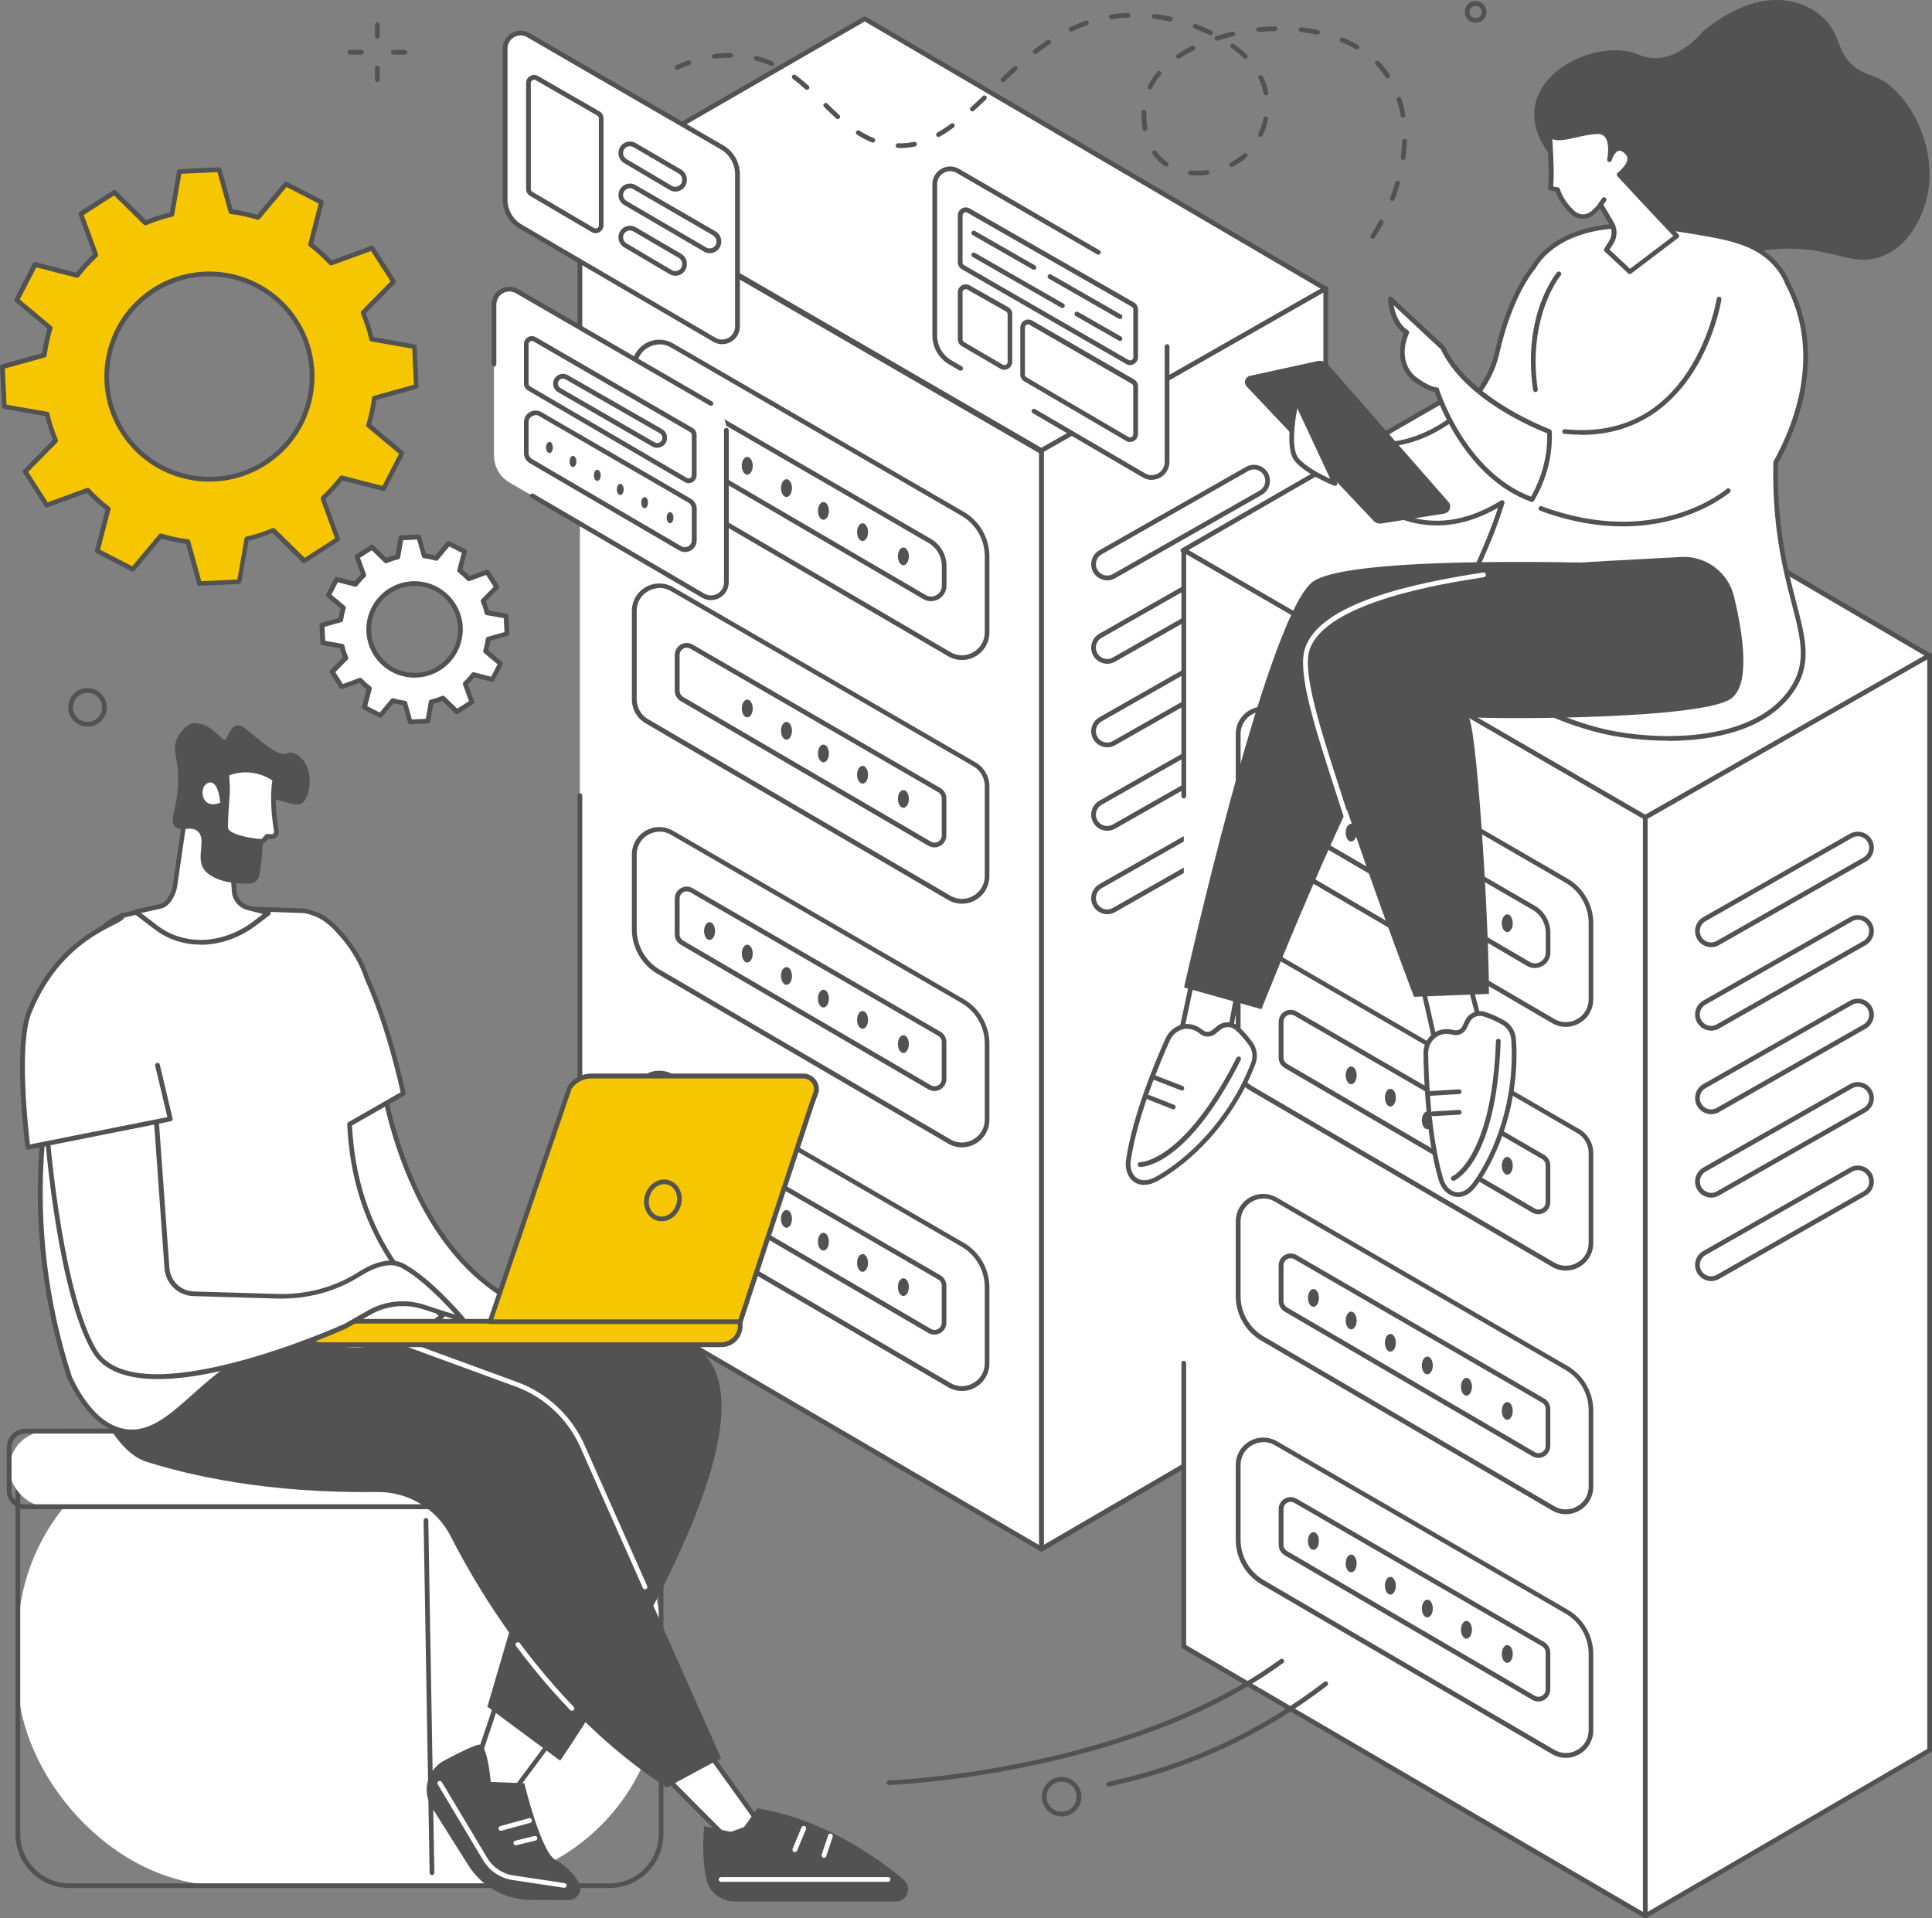 <?xml version="1.0" encoding="UTF-8"?><svg id="_レイヤー_2" xmlns="http://www.w3.org/2000/svg" viewBox="0 0 204.43 202.99"><rect x="0" y="0" width="204.43" height="202.99" fill="#808080" stroke="none"/><defs><style>.cls-1{fill:#f6c600;}.cls-2{fill:#525252;}.cls-3{fill:#fff;}</style></defs><g id="_レイヤー_1-2"><g id="PHP_and_MySql_development"><polygon class="cls-3" points="140.27 30.57 110.19 47.79 61.27 19.43 91.51 1.99 140.27 30.57"/><path class="cls-2" d="M110.19,48.04s-.09-.01-.13-.03l-48.92-28.36c-.08-.04-.12-.13-.12-.22,0-.09.05-.17.13-.22L91.38,1.77c.08-.04.17-.04.25,0l48.76,28.58c.08.05.12.13.12.22,0,.09-.05.17-.13.22l-30.08,17.22s-.08.03-.12.03ZM61.77,19.43l48.42,28.07,29.58-16.93L91.5,2.27l-29.74,17.16Z"/><polygon class="cls-3" points="110.19 163.92 110.19 47.67 140.28 30.53 140.28 146.39 110.19 163.92"/><path class="cls-2" d="M110.19,164.17s-.09-.01-.12-.03c-.08-.04-.13-.13-.13-.22V47.67c0-.09.05-.17.13-.22l30.09-17.15c.08-.04.17-.04.25,0,.08.04.12.13.12.22v115.86c0,.09-.05.17-.12.22l-30.09,17.53s-.08.03-.13.03ZM110.44,47.82v115.67l29.59-17.24V30.96l-29.59,16.86Z"/><polygon class="cls-3" points="110.19 163.92 110.19 47.67 61.36 19.38 61.36 135.4 110.19 163.92"/><path class="cls-2" d="M110.19,164.17s-.09-.01-.13-.03l-48.83-28.52c-.08-.04-.12-.13-.12-.22v-51.21c0-.14.11-.25.25-.25s.25.11.25.25v51.07l48.33,28.23V47.82l-48.33-28v25.6c0,.14-.11.25-.25.25s-.25-.11-.25-.25v-26.03c0-.09.05-.17.13-.22.08-.04.17-.04.25,0l48.83,28.29c.08.04.12.13.12.22v116.25c0,.09-.05.17-.13.22-.04.02-.08.03-.12.03Z"/><path class="cls-2" d="M110.19,48.04s-.09-.01-.13-.03l-48.92-28.36c-.08-.04-.12-.13-.12-.22,0-.09.05-.17.13-.22l7.37-4.25c.12-.07.27-.03.34.09.07.12.03.27-.09.34l-7,4.04,48.55,28.14c.12.07.16.22.09.34-.05.08-.13.12-.22.12Z"/><path class="cls-2" d="M110.19,164.17c-.09,0-.17-.04-.22-.12-.07-.12-.03-.27.09-.34l22.59-13.16c.12-.07.27-.03.34.09.07.12.03.27-.09.34l-22.59,13.16s-.08.03-.13.03Z"/><path class="cls-2" d="M101.79,69.84c-.5,0-1.01-.13-1.47-.4l-30.77-17.97c-1.66-.97-2.69-2.77-2.69-4.69v-7.92c0-1.05.54-1.99,1.45-2.52.91-.53,2-.52,2.91,0l30.76,17.82c1.67.97,2.71,2.77,2.71,4.7v8.07c0,1.05-.55,2-1.46,2.52-.45.26-.95.39-1.45.39ZM69.77,36.45c-.41,0-.82.11-1.2.33-.75.43-1.2,1.21-1.2,2.08v7.92c0,1.75.94,3.38,2.44,4.26l30.77,17.97c.75.44,1.65.44,2.41,0,.76-.43,1.21-1.21,1.21-2.09v-8.07c0-1.75-.94-3.39-2.46-4.27l-30.76-17.82c-.38-.22-.79-.33-1.21-.33Z"/><path class="cls-2" d="M98.52,63.62c-.28,0-.56-.07-.82-.22l-24.65-14.4c-1.01-.59-1.64-1.68-1.64-2.86v-1.99c0-.59.3-1.12.81-1.41.51-.29,1.12-.29,1.63,0l24.65,14.28c1.02.59,1.65,1.69,1.65,2.86v2.1c0,.59-.31,1.12-.82,1.41-.25.15-.53.22-.81.22ZM73.04,43.03c-.19,0-.39.05-.56.15-.35.2-.56.57-.56.98v1.99c0,.99.53,1.92,1.39,2.42l24.65,14.4c.35.21.78.21,1.13,0,.35-.2.57-.57.57-.98v-2.1c0-1-.54-1.93-1.4-2.43l-24.65-14.28c-.18-.1-.37-.15-.56-.15Z"/><path class="cls-3" d="M74.5,46.91c0-.52.26-.94.58-.94s.58.42.58.94-.26.94-.58.94-.58-.42-.58-.94Z"/><path class="cls-2" d="M78.49,49.29c0-.52.26-.94.58-.94s.58.42.58.94-.26.94-.58.94-.58-.42-.58-.94Z"/><path class="cls-2" d="M82.64,51.65c0-.52.26-.94.58-.94s.58.42.58.94-.26.94-.58.94-.58-.42-.58-.94Z"/><path class="cls-2" d="M86.55,54.06c0-.52.26-.94.58-.94s.58.42.58.94-.26.94-.58.94-.58-.42-.58-.94Z"/><path class="cls-2" d="M90.69,56.31c0-.52.26-.94.58-.94s.58.42.58.94-.26.94-.58.94-.58-.42-.58-.94Z"/><path class="cls-2" d="M95.01,58.87c0-.52.26-.94.58-.94s.58.42.58.94-.26.94-.58.94-.58-.42-.58-.94Z"/><path class="cls-2" d="M101.79,95.63c-.5,0-1.01-.13-1.47-.4l-32.02-18.7c-.89-.52-1.44-1.48-1.44-2.51v-9.37c0-1.05.54-1.99,1.45-2.52.91-.52,2-.52,2.91,0l32.02,18.55c.89.52,1.45,1.48,1.45,2.51v9.53c0,1.05-.55,2-1.46,2.52-.45.26-.95.39-1.45.39ZM69.77,62.23c-.41,0-.82.11-1.2.33-.75.43-1.2,1.21-1.2,2.08v9.37c0,.85.46,1.65,1.19,2.08l32.02,18.7c.75.44,1.65.44,2.41,0,.76-.43,1.21-1.21,1.21-2.09v-9.53c0-.86-.46-1.65-1.2-2.08l-32.02-18.55c-.38-.22-.79-.33-1.21-.33Z"/><path class="cls-2" d="M98.88,89.67c-.22,0-.44-.06-.64-.17l-26.21-15.31c-.39-.23-.63-.64-.63-1.09v-3.79c0-.46.24-.87.63-1.1.4-.23.87-.23,1.27,0l26.21,15.18c.39.23.63.65.63,1.1v3.91c0,.46-.24.87-.64,1.1-.2.11-.41.17-.63.17ZM72.67,68.54c-.13,0-.26.03-.38.1-.24.14-.38.39-.38.66v3.79c0,.27.15.52.38.66l26.21,15.31c.24.14.53.14.77,0,.24-.14.38-.39.38-.66v-3.91c0-.27-.15-.53-.38-.66l-26.21-15.18c-.12-.07-.25-.1-.38-.1Z"/><path class="cls-2" d="M78.49,74.97c0-.52.26-.94.58-.94s.58.42.58.94-.26.94-.58.94-.58-.42-.58-.94Z"/><path class="cls-2" d="M82.64,77.33c0-.52.26-.94.58-.94s.58.42.58.94-.26.94-.58.94-.58-.42-.58-.94Z"/><path class="cls-2" d="M86.55,79.73c0-.52.26-.94.58-.94s.58.42.58.94-.26.94-.58.94-.58-.42-.58-.94Z"/><path class="cls-2" d="M90.69,81.98c0-.52.26-.94.58-.94s.58.42.58.94-.26.94-.58.94-.58-.42-.58-.94Z"/><path class="cls-2" d="M95.01,84.54c0-.52.26-.94.58-.94s.58.42.58.94-.26.94-.58.94-.58-.42-.58-.94Z"/><path class="cls-2" d="M101.79,121.41c-.5,0-1.01-.13-1.47-.4l-30.77-17.97c-1.66-.97-2.69-2.77-2.69-4.69v-7.92c0-1.05.54-1.99,1.45-2.52.91-.53,2-.52,2.91,0l30.76,17.82c1.67.97,2.71,2.77,2.71,4.7v8.07c0,1.05-.55,2-1.46,2.52-.45.26-.95.39-1.45.39ZM69.77,88.01c-.41,0-.82.11-1.2.33-.75.43-1.2,1.21-1.2,2.08v7.92c0,1.75.94,3.38,2.44,4.26l30.77,17.97c.75.44,1.65.44,2.41,0,.76-.43,1.21-1.21,1.21-2.09v-8.07c0-1.75-.94-3.39-2.46-4.27l-30.76-17.82c-.38-.22-.79-.33-1.21-.33Z"/><path class="cls-2" d="M98.88,115.45c-.22,0-.44-.06-.64-.17l-26.21-15.31c-.39-.23-.63-.64-.63-1.09v-3.79c0-.46.24-.87.63-1.1.4-.23.87-.23,1.27,0l26.21,15.18c.39.23.63.65.63,1.1v3.91c0,.46-.24.87-.64,1.1-.2.11-.41.17-.63.17ZM72.67,94.32c-.13,0-.26.03-.38.1-.24.14-.38.39-.38.66v3.79c0,.27.15.52.38.66l26.21,15.31c.24.14.53.14.77,0,.24-.14.38-.39.38-.66v-3.91c0-.27-.15-.53-.38-.66l-26.21-15.18c-.12-.07-.25-.1-.38-.1Z"/><path class="cls-2" d="M74.5,98.52c0-.52.26-.94.58-.94s.58.42.58.94-.26.94-.58.94-.58-.42-.58-.94Z"/><path class="cls-2" d="M78.49,100.91c0-.52.26-.94.58-.94s.58.42.58.94-.26.94-.58.94-.58-.42-.58-.94Z"/><path class="cls-2" d="M82.64,103.27c0-.52.26-.94.58-.94s.58.42.58.94-.26.94-.58.94-.58-.42-.58-.94Z"/><path class="cls-2" d="M86.55,105.67c0-.52.26-.94.58-.94s.58.42.58.94-.26.94-.58.94-.58-.42-.58-.94Z"/><path class="cls-2" d="M90.69,107.92c0-.52.26-.94.58-.94s.58.42.58.94-.26.94-.58.94-.58-.42-.58-.94Z"/><path class="cls-2" d="M95.01,110.48c0-.52.26-.94.58-.94s.58.42.58.94-.26.94-.58.94-.58-.42-.58-.94Z"/><path class="cls-2" d="M101.79,147.19c-.5,0-1.01-.13-1.47-.4l-30.77-17.97c-1.66-.97-2.69-2.77-2.69-4.69v-7.92c0-1.05.54-1.99,1.45-2.52.91-.52,2-.52,2.91,0l30.76,17.82c1.67.97,2.71,2.77,2.71,4.7v8.07c0,1.05-.55,2-1.46,2.52-.45.26-.95.39-1.45.39ZM69.77,113.79c-.41,0-.82.11-1.2.33-.75.43-1.2,1.21-1.2,2.08v7.92c0,1.75.94,3.38,2.44,4.26l30.77,17.97c.75.44,1.65.44,2.41,0,.76-.43,1.21-1.21,1.21-2.09v-8.07c0-1.75-.94-3.39-2.46-4.27l-30.76-17.82c-.38-.22-.79-.33-1.21-.33Z"/><path class="cls-2" d="M98.88,141.23c-.22,0-.44-.06-.64-.17l-26.21-15.31c-.39-.23-.63-.64-.63-1.09v-3.79c0-.46.24-.87.63-1.1.4-.23.87-.23,1.27,0l26.21,15.18c.39.23.63.65.63,1.1v3.91c0,.46-.24.87-.64,1.1-.2.11-.41.17-.63.17ZM72.67,120.1c-.13,0-.26.03-.38.1-.24.14-.38.39-.38.66v3.79c0,.27.15.52.38.66l26.21,15.31c.24.14.53.14.77,0,.24-.14.38-.39.38-.66v-3.91c0-.27-.15-.53-.38-.66l-26.21-15.18c-.12-.07-.25-.1-.38-.1Z"/><path class="cls-3" d="M74.5,124.24c0-.52.26-.94.58-.94s.58.42.58.94-.26.94-.58.94-.58-.42-.58-.94Z"/><path class="cls-3" d="M78.49,126.62c0-.52.26-.94.58-.94s.58.42.58.94-.26.94-.58.94-.58-.42-.58-.94Z"/><path class="cls-2" d="M82.64,128.98c0-.52.26-.94.58-.94s.58.42.58.94-.26.94-.58.94-.58-.42-.58-.94Z"/><path class="cls-2" d="M86.55,131.39c0-.52.26-.94.58-.94s.58.42.58.94-.26.94-.58.94-.58-.42-.58-.94Z"/><path class="cls-2" d="M90.69,133.64c0-.52.26-.94.58-.94s.58.42.58.94-.26.94-.58.94-.58-.42-.58-.94Z"/><ellipse class="cls-2" cx="95.59" cy="136.2" rx=".58" ry=".94"/><path class="cls-2" d="M117.17,96.74c-.29,0-.59-.08-.86-.23-.53-.31-.85-.86-.85-1.47s.33-1.18.86-1.48l15.51-8.82.12.22-.12-.22c.53-.3,1.17-.3,1.7,0s.85.86.85,1.47-.33,1.18-.86,1.48l-15.51,8.82c-.26.15-.55.23-.84.23ZM132.08,85.17l-15.51,8.82c-.37.21-.61.61-.61,1.04s.22.82.6,1.04c.37.22.82.22,1.2,0l15.51-8.82c.37-.21.61-.61.61-1.04s-.22-.82-.6-1.04c-.37-.22-.82-.22-1.2,0Z"/><path class="cls-2" d="M117.17,87.91c-.29,0-.59-.08-.86-.23-.53-.31-.85-.86-.85-1.47s.33-1.18.86-1.48l15.51-8.82.12.22-.12-.22c.53-.3,1.17-.3,1.7,0,.53.31.85.86.85,1.47s-.33,1.18-.86,1.48l-15.51,8.82c-.26.15-.55.23-.84.23ZM132.08,76.34l-15.51,8.82c-.37.21-.61.61-.61,1.04s.22.82.6,1.04c.37.22.82.22,1.2,0l15.51-8.82c.37-.21.61-.61.61-1.04s-.22-.82-.6-1.04c-.37-.22-.82-.22-1.2,0Z"/><path class="cls-2" d="M117.17,79.08c-.29,0-.59-.08-.86-.23-.53-.31-.85-.86-.85-1.47s.33-1.18.86-1.48l15.51-8.82.12.22-.12-.22c.53-.3,1.17-.3,1.7,0,.53.31.85.86.85,1.47s-.33,1.18-.86,1.48l-15.51,8.82c-.26.15-.55.23-.84.23ZM132.08,67.51l-15.51,8.82c-.37.21-.61.61-.61,1.04s.22.82.6,1.04c.37.22.82.22,1.2,0l15.51-8.82c.37-.21.61-.61.61-1.04s-.22-.82-.6-1.04c-.37-.22-.82-.22-1.2,0Z"/><path class="cls-2" d="M117.17,70.24c-.29,0-.59-.08-.86-.23-.53-.31-.85-.86-.85-1.47s.33-1.18.86-1.48l15.51-8.82c.53-.3,1.17-.3,1.7,0,.53.31.85.86.85,1.47s-.33,1.18-.86,1.48l-15.51,8.82c-.26.15-.55.23-.84.23ZM132.08,58.67l-15.51,8.82c-.37.21-.61.61-.61,1.04s.22.82.6,1.04c.37.22.82.22,1.2,0l15.51-8.82c.37-.21.61-.61.61-1.04s-.22-.82-.6-1.04c-.37-.22-.82-.22-1.2,0Z"/><path class="cls-2" d="M117.17,61.41c-.29,0-.59-.08-.86-.23-.53-.31-.85-.86-.85-1.47s.33-1.18.86-1.48l15.51-8.82.12.22-.12-.22c.53-.3,1.17-.3,1.7,0,.53.31.85.86.85,1.47s-.33,1.18-.86,1.48l-15.51,8.82c-.26.15-.55.23-.84.23ZM132.08,49.84l-15.51,8.82c-.37.21-.61.61-.61,1.04s.22.82.6,1.04c.37.22.82.22,1.2,0l15.51-8.82c.37-.21.61-.61.61-1.04s-.22-.82-.6-1.04c-.37-.22-.82-.22-1.2,0Z"/><polygon class="cls-3" points="204.17 69.39 174.09 86.61 125.17 58.25 155.41 40.8 204.17 69.39"/><path class="cls-2" d="M174.09,86.86s-.09-.01-.13-.03l-48.92-28.36c-.08-.04-.12-.13-.12-.22,0-.09.05-.17.13-.22l30.24-17.44c.08-.04.17-.04.25,0l48.76,28.58c.08.05.12.13.12.22,0,.09-.05.17-.13.22l-30.08,17.22s-.08.03-.12.03ZM125.67,58.25l48.42,28.07,29.58-16.93-48.27-28.29-29.74,17.16Z"/><polygon class="cls-3" points="174.09 202.74 174.09 86.49 204.18 69.35 204.18 185.21 174.09 202.74"/><path class="cls-2" d="M174.09,202.99s-.09-.01-.12-.03c-.08-.04-.13-.13-.13-.22v-116.25c0-.09.05-.17.13-.22l30.09-17.15c.08-.04.17-.04.25,0,.08.04.12.13.12.22v115.86c0,.09-.05.17-.12.22l-30.09,17.53s-.08.03-.13.03ZM174.34,86.64v115.67l29.59-17.24v-115.29l-29.59,16.86Z"/><polygon class="cls-3" points="174.09 202.74 174.09 86.49 125.26 58.2 125.26 174.22 174.09 202.74"/><path class="cls-2" d="M174.09,202.99s-.09-.01-.13-.03l-48.83-28.52c-.08-.04-.12-.13-.12-.22v-29.98c0-.14.11-.25.25-.25s.25.11.25.25v29.84l48.33,28.23v-115.67l-48.33-28v25.6c0,.14-.11.25-.25.25s-.25-.11-.25-.25v-26.03c0-.09.05-.17.13-.22.08-.04.17-.04.25,0l48.83,28.29c.08.04.12.13.12.22v116.25c0,.09-.05.17-.13.22-.04.02-.08.03-.12.03Z"/><path class="cls-2" d="M165.69,108.66c-.5,0-1.01-.13-1.47-.4l-30.77-17.97c-1.66-.97-2.69-2.77-2.69-4.69v-7.92c0-1.05.54-1.99,1.45-2.52.91-.52,2-.52,2.91,0l30.76,17.82c1.67.97,2.71,2.77,2.71,4.7v8.07c0,1.05-.55,2-1.46,2.52-.45.26-.95.39-1.45.39ZM133.67,75.27c-.41,0-.82.11-1.2.33-.75.43-1.2,1.21-1.2,2.08v7.92c0,1.75.94,3.38,2.44,4.26l30.77,17.97c.75.44,1.65.44,2.41,0,.76-.43,1.21-1.21,1.21-2.09v-8.07c0-1.75-.94-3.39-2.46-4.27l-30.76-17.82c-.38-.22-.79-.33-1.21-.33Z"/><path class="cls-2" d="M162.42,102.44c-.28,0-.56-.07-.82-.22l-24.65-14.4c-1.01-.59-1.64-1.68-1.64-2.86v-1.99c0-.59.3-1.12.81-1.41.51-.29,1.12-.29,1.63,0l24.65,14.28c1.02.59,1.65,1.69,1.65,2.86v2.1c0,.59-.31,1.12-.82,1.41-.25.15-.53.22-.81.22ZM136.94,81.84c-.19,0-.39.05-.56.15-.35.2-.56.57-.56.98v1.99c0,.99.53,1.92,1.39,2.42l24.65,14.4c.35.21.78.21,1.13,0,.35-.2.57-.57.57-.98v-2.1c0-1-.54-1.93-1.4-2.43l-24.65-14.28c-.18-.1-.37-.15-.56-.15Z"/><path class="cls-3" d="M138.4,85.73c0-.52.26-.94.58-.94s.58.42.58.94-.26.94-.58.94-.58-.42-.58-.94Z"/><path class="cls-2" d="M142.39,88.11c0-.52.26-.94.58-.94s.58.42.58.94-.26.94-.58.94-.58-.42-.58-.94Z"/><path class="cls-3" d="M146.54,90.47c0-.52.26-.94.58-.94s.58.42.58.94-.26.94-.58.94-.58-.42-.58-.94Z"/><path class="cls-2" d="M150.45,92.88c0-.52.26-.94.58-.94s.58.42.58.94-.26.94-.58.94-.58-.42-.58-.94Z"/><path class="cls-3" d="M154.59,95.13c0-.52.26-.94.58-.94s.58.42.58.94-.26.94-.58.94-.58-.42-.58-.94Z"/><path class="cls-2" d="M158.91,97.69c0-.52.26-.94.58-.94s.58.42.58.94-.26.94-.58.94-.58-.42-.58-.94Z"/><path class="cls-2" d="M165.69,134.45c-.5,0-1.01-.13-1.47-.4l-32.02-18.7c-.89-.52-1.44-1.48-1.44-2.51v-9.37c0-1.05.54-1.99,1.45-2.52.91-.52,2-.52,2.91,0l32.02,18.55c.89.52,1.45,1.48,1.45,2.51v9.53c0,1.05-.55,2-1.46,2.52-.45.26-.95.39-1.45.39ZM133.67,101.05c-.41,0-.82.11-1.2.33-.75.43-1.2,1.21-1.2,2.08v9.37c0,.85.46,1.65,1.19,2.08l32.02,18.7c.75.44,1.65.44,2.41,0,.76-.43,1.21-1.21,1.21-2.09v-9.53c0-.86-.46-1.65-1.2-2.08l-32.02-18.55c-.38-.22-.79-.33-1.21-.33Z"/><path class="cls-2" d="M162.78,128.49c-.22,0-.44-.06-.64-.17l-26.21-15.31c-.39-.23-.63-.64-.63-1.09v-3.79c0-.46.24-.87.63-1.1.4-.23.87-.23,1.27,0l26.21,15.18c.39.23.63.65.63,1.1v3.91c0,.46-.24.87-.64,1.1-.2.11-.41.17-.63.17ZM136.57,107.36c-.13,0-.26.03-.38.1-.24.14-.38.39-.38.66v3.79c0,.27.15.52.38.66l26.21,15.31c.24.14.53.14.77,0,.24-.14.38-.39.38-.66v-3.91c0-.27-.15-.53-.38-.66l-26.21-15.18c-.12-.07-.25-.1-.38-.1Z"/><path class="cls-2" d="M142.39,113.79c0-.52.26-.94.58-.94s.58.42.58.94-.26.94-.58.94-.58-.42-.58-.94Z"/><path class="cls-2" d="M146.54,116.15c0-.52.26-.94.58-.94s.58.42.58.94-.26.94-.58.94-.58-.42-.58-.94Z"/><path class="cls-2" d="M150.45,118.55c0-.52.26-.94.58-.94s.58.42.58.94-.26.94-.58.94-.58-.42-.58-.94Z"/><path class="cls-3" d="M154.59,120.8c0-.52.26-.94.58-.94s.58.42.58.94-.26.94-.58.94-.58-.42-.58-.94Z"/><path class="cls-2" d="M158.91,123.36c0-.52.26-.94.58-.94s.58.42.58.94-.26.94-.58.94-.58-.42-.58-.94Z"/><path class="cls-2" d="M165.69,160.23c-.5,0-1.01-.13-1.47-.4l-30.77-17.97c-1.66-.97-2.69-2.77-2.69-4.69v-7.92c0-1.05.54-1.99,1.45-2.52.91-.53,2-.52,2.91,0l30.76,17.82c1.67.97,2.71,2.77,2.71,4.7v8.07c0,1.05-.55,2-1.46,2.52-.45.26-.95.39-1.45.39ZM133.67,126.83c-.41,0-.82.11-1.2.33-.75.43-1.2,1.21-1.2,2.08v7.92c0,1.75.94,3.38,2.44,4.26l30.77,17.97c.75.44,1.65.44,2.41,0,.76-.43,1.21-1.21,1.21-2.09v-8.07c0-1.75-.94-3.39-2.46-4.27l-30.76-17.82c-.38-.22-.79-.33-1.21-.33Z"/><path class="cls-2" d="M162.78,154.27c-.22,0-.44-.06-.64-.17l-26.21-15.31c-.39-.23-.63-.64-.63-1.09v-3.79c0-.46.24-.87.63-1.1.4-.23.87-.23,1.27,0l26.21,15.18c.39.23.63.65.63,1.1v3.91c0,.46-.24.87-.64,1.1-.2.11-.41.17-.63.17ZM136.57,133.14c-.13,0-.26.03-.38.1-.24.14-.38.39-.38.66v3.79c0,.27.15.52.38.66l26.21,15.31c.24.14.53.14.77,0,.24-.14.38-.39.38-.66v-3.91c0-.27-.15-.53-.38-.66l-26.21-15.18c-.12-.07-.25-.1-.38-.1Z"/><path class="cls-2" d="M138.4,137.34c0-.52.26-.94.58-.94s.58.42.58.94-.26.94-.58.94-.58-.42-.58-.94Z"/><path class="cls-2" d="M142.39,139.73c0-.52.26-.94.58-.94s.58.42.58.94-.26.94-.58.94-.58-.42-.58-.94Z"/><path class="cls-2" d="M146.54,142.09c0-.52.26-.94.58-.94s.58.42.58.94-.26.94-.58.94-.58-.42-.58-.94Z"/><path class="cls-2" d="M150.45,144.49c0-.52.26-.94.58-.94s.58.42.58.94-.26.94-.58.94-.58-.42-.58-.94Z"/><path class="cls-2" d="M154.59,146.74c0-.52.26-.94.58-.94s.58.42.58.94-.26.94-.58.94-.58-.42-.58-.94Z"/><path class="cls-2" d="M158.91,149.3c0-.52.26-.94.58-.94s.58.42.58.94-.26.94-.58.94-.58-.42-.58-.94Z"/><path class="cls-2" d="M165.69,186.01c-.5,0-1.01-.13-1.47-.4l-30.77-17.97c-1.66-.97-2.69-2.77-2.69-4.69v-7.92c0-1.05.54-1.99,1.45-2.52.91-.52,2-.52,2.91,0l30.76,17.82c1.67.97,2.71,2.77,2.71,4.7v8.07c0,1.05-.55,2-1.46,2.52-.45.26-.95.39-1.45.39ZM133.67,152.61c-.41,0-.82.11-1.2.33-.75.43-1.2,1.21-1.2,2.08v7.92c0,1.75.94,3.38,2.44,4.26l30.77,17.97c.75.44,1.65.44,2.41,0,.76-.43,1.21-1.21,1.21-2.09v-8.07c0-1.75-.94-3.39-2.46-4.27l-30.76-17.82c-.38-.22-.79-.33-1.21-.33Z"/><path class="cls-2" d="M162.78,180.05c-.22,0-.44-.06-.64-.17l-26.21-15.31c-.39-.23-.63-.64-.63-1.09v-3.79c0-.46.24-.87.63-1.1.4-.23.87-.23,1.27,0l26.21,15.18c.39.23.63.65.63,1.1v3.91c0,.46-.24.87-.64,1.1-.2.11-.41.17-.63.17ZM136.57,158.92c-.13,0-.26.03-.38.1-.24.14-.38.39-.38.66v3.79c0,.27.15.52.38.66l26.21,15.31c.24.14.53.14.77,0,.24-.14.38-.39.38-.66v-3.91c0-.27-.15-.53-.38-.66l-26.21-15.18c-.12-.07-.25-.1-.38-.1Z"/><path class="cls-2" d="M138.4,163.06c0-.52.26-.94.58-.94s.58.42.58.94-.26.94-.58.94-.58-.42-.58-.94Z"/><path class="cls-2" d="M142.39,165.44c0-.52.26-.94.58-.94s.58.42.58.94-.26.94-.58.94-.58-.42-.58-.94Z"/><path class="cls-2" d="M146.54,167.8c0-.52.26-.94.58-.94s.58.42.58.94-.26.94-.58.94-.58-.42-.58-.94Z"/><path class="cls-2" d="M150.45,170.21c0-.52.26-.94.58-.94s.58.42.58.94-.26.94-.58.94-.58-.42-.58-.94Z"/><path class="cls-2" d="M154.59,172.46c0-.52.26-.94.58-.94s.58.42.58.94-.26.94-.58.94-.58-.42-.58-.94Z"/><path class="cls-2" d="M158.91,175.02c0-.52.26-.94.58-.94s.58.42.58.94-.26.94-.58.94-.58-.42-.58-.94Z"/><path class="cls-2" d="M181.07,135.56c-.29,0-.59-.08-.86-.23-.53-.31-.85-.86-.85-1.47s.33-1.18.86-1.48l15.51-8.82c.53-.3,1.17-.3,1.7,0,.53.31.85.86.85,1.47s-.33,1.18-.86,1.48l-15.51,8.82c-.26.15-.55.23-.84.23ZM195.98,123.99l-15.51,8.82c-.37.21-.61.61-.61,1.04s.22.82.6,1.04c.37.22.82.22,1.2,0l15.51-8.82c.37-.21.61-.61.61-1.04s-.22-.82-.6-1.04c-.37-.22-.82-.22-1.2,0Z"/><path class="cls-2" d="M181.07,126.73c-.29,0-.59-.08-.86-.23-.53-.31-.85-.86-.85-1.47s.33-1.18.86-1.48l15.51-8.82c.53-.3,1.17-.3,1.7,0,.53.31.85.86.85,1.47s-.33,1.18-.86,1.48l-15.51,8.82c-.26.15-.55.23-.84.23ZM196.58,115c-.2,0-.41.05-.59.16l-15.51,8.82c-.37.21-.61.61-.61,1.04s.22.82.6,1.04c.37.22.82.22,1.2,0l15.51-8.82c.37-.21.61-.61.61-1.04s-.22-.82-.6-1.04c-.19-.11-.4-.16-.6-.16ZM195.86,114.94h0,0Z"/><path class="cls-2" d="M181.07,117.9c-.29,0-.59-.08-.86-.23-.53-.31-.85-.86-.85-1.47s.33-1.18.86-1.48l15.51-8.82c.53-.3,1.17-.3,1.7,0,.53.31.85.86.85,1.47s-.33,1.18-.86,1.48l-15.51,8.82c-.26.15-.55.23-.84.23ZM195.98,106.33l-15.51,8.82c-.37.21-.61.61-.61,1.04s.22.82.6,1.04c.37.22.82.22,1.2,0l15.51-8.82c.37-.21.61-.61.61-1.04s-.22-.82-.6-1.04c-.37-.22-.82-.22-1.2,0Z"/><path class="cls-2" d="M181.07,109.06c-.29,0-.59-.08-.86-.23-.53-.31-.85-.86-.85-1.47s.33-1.18.86-1.48l15.51-8.82c.53-.3,1.17-.3,1.7,0,.53.31.85.86.85,1.47s-.33,1.18-.86,1.48l-15.51,8.82c-.26.15-.55.23-.84.23ZM195.98,97.49l-15.51,8.82c-.37.21-.61.61-.61,1.04s.22.82.6,1.04c.37.22.82.22,1.2,0l15.51-8.82c.37-.21.61-.61.61-1.04s-.22-.82-.6-1.04c-.37-.22-.82-.22-1.2,0Z"/><path class="cls-2" d="M181.07,100.23c-.29,0-.59-.08-.86-.23-.53-.31-.85-.86-.85-1.47s.33-1.18.86-1.48l15.51-8.82c.53-.3,1.17-.3,1.7,0,.53.31.85.86.85,1.47s-.33,1.18-.86,1.48l-15.51,8.82c-.26.15-.55.23-.84.23ZM195.98,88.66l-15.51,8.82c-.37.21-.61.61-.61,1.04s.22.82.6,1.04c.37.22.82.22,1.2,0l15.51-8.82c.37-.21.61-.61.61-1.04s-.22-.82-.6-1.04c-.37-.22-.82-.22-1.2,0Z"/><path class="cls-3" d="M70.42,39.9l-15.7-9.1c-1.09-.63-2.45.15-2.45,1.41v16c0,1.17.62,2.25,1.63,2.84l20.51,11.98c1.09.64,2.45-.15,2.45-1.41v-16.1c0-1.17-.62-2.26-1.64-2.84l-4.8-2.78Z"/><path class="cls-2" d="M75.24,63.51c-.33,0-.65-.09-.95-.26l-18.09-10.57c-.12-.07-.16-.22-.09-.34.07-.12.22-.16.34-.09l18.09,10.57c.43.25.95.25,1.38,0,.43-.25.69-.7.69-1.2v-16.1c0-.14.11-.25.25-.25s.25.11.25.25v16.1c0,.68-.35,1.29-.94,1.63-.29.17-.62.25-.94.25Z"/><path class="cls-2" d="M75.23,42.94s-.09-.01-.13-.03l-20.51-11.88c-.43-.25-.95-.25-1.38,0-.43.25-.69.7-.69,1.2v6.3c0,.14-.11.25-.25.25s-.25-.11-.25-.25v-6.3c0-.68.35-1.29.94-1.63.59-.34,1.29-.34,1.88,0l20.51,11.88c.12.07.16.22.09.34-.05.08-.13.12-.22.12Z"/><path class="cls-2" d="M72.87,51.13c-.15,0-.29-.04-.42-.12l-16.59-9.69c-.26-.15-.42-.43-.42-.73v-4.18c0-.3.16-.58.42-.73.26-.15.58-.15.84,0l16.59,9.61c.26.15.42.43.42.73v4.26c0,.3-.16.58-.42.73-.13.08-.27.11-.42.11ZM56.27,36.08c-.06,0-.12.02-.17.05-.11.06-.17.17-.17.29v4.18c0,.12.06.23.17.29l16.59,9.69c.11.06.23.06.34,0,.11-.06.17-.17.17-.3v-4.26c0-.12-.07-.23-.17-.29l-16.59-9.61c-.05-.03-.11-.05-.17-.05Z"/><path class="cls-2" d="M69.54,47.39c-.18,0-.36-.05-.52-.14l-9.97-5.75c-.32-.18-.52-.53-.52-.9s.19-.71.52-.9c.32-.19.71-.19,1.04,0l9.97,5.71c.32.18.52.53.52.9v.03c0,.37-.19.71-.52.9-.16.09-.34.14-.52.14ZM59.57,40.06c-.09,0-.18.02-.27.07-.17.1-.27.27-.27.46s.1.37.27.47l9.97,5.75c.17.1.37.1.54,0,.17-.1.27-.27.27-.46v-.03c0-.19-.1-.37-.27-.47l-9.97-5.71c-.08-.05-.18-.07-.27-.07Z"/><path class="cls-2" d="M72.47,58.41c-.21,0-.43-.06-.62-.17l-15.8-9.23c-.38-.22-.61-.63-.61-1.07v-3.26c0-.45.23-.85.62-1.07.39-.22.85-.22,1.24,0l15.8,9.16c.38.22.62.63.62,1.07v3.34c0,.45-.23.85-.62,1.07-.19.11-.4.17-.61.17ZM56.67,43.94c-.13,0-.25.03-.37.1-.23.13-.37.37-.37.64v3.26c0,.26.14.5.36.63l15.8,9.23c.23.13.51.14.74,0,.23-.13.37-.37.37-.64v-3.34c0-.26-.14-.51-.37-.64l-15.8-9.16c-.12-.07-.24-.1-.37-.1Z"/><path class="cls-2" d="M57.78,47.35c0-.32.16-.59.36-.59s.36.26.36.59-.16.59-.36.59-.36-.26-.36-.59Z"/><path class="cls-2" d="M60.27,48.83c0-.32.16-.59.36-.59s.36.26.36.59-.16.59-.36.59-.36-.26-.36-.59Z"/><ellipse class="cls-2" cx="63.2" cy="50.3" rx=".36" ry=".59"/><path class="cls-2" d="M65.27,51.79c0-.32.16-.59.36-.59s.36.26.36.59-.16.59-.36.59-.36-.26-.36-.59Z"/><path class="cls-2" d="M67.85,53.19c0-.32.16-.59.36-.59s.36.26.36.59-.16.59-.36.59-.36-.26-.36-.59Z"/><path class="cls-2" d="M70.54,54.78c0-.32.16-.59.36-.59s.36.26.36.59-.16.59-.36.59-.36-.26-.36-.59Z"/><path class="cls-3" d="M78.04,34.54v-16.1c0-1.17-.62-2.26-1.64-2.84L55.89,3.72c-1.09-.63-2.45.15-2.45,1.41v16c0,1.17.62,2.25,1.63,2.84l20.51,11.98c1.09.64,2.45-.15,2.45-1.41Z"/><path class="cls-2" d="M76.41,36.42c-.33,0-.65-.09-.95-.26l-20.51-11.98c-1.08-.63-1.75-1.8-1.75-3.05V5.13c0-.68.35-1.29.94-1.63.59-.34,1.29-.34,1.88,0l20.51,11.88c1.09.63,1.76,1.8,1.76,3.06v16.1c0,.68-.35,1.29-.94,1.63-.29.17-.62.25-.94.25ZM55.08,3.75c-.24,0-.47.06-.69.19-.43.25-.69.7-.69,1.2v16c0,1.07.58,2.08,1.5,2.62l20.51,11.98c.43.25.95.25,1.38,0,.43-.25.69-.7.69-1.2v-16.1c0-1.08-.58-2.09-1.51-2.63L55.77,3.93c-.22-.13-.45-.19-.69-.19Z"/><path class="cls-2" d="M71.46,20.27c-.21,0-.42-.06-.61-.17l-4.81-2.84c-.37-.22-.6-.62-.6-1.05,0-.46.23-.85.61-1.07.38-.22.84-.22,1.22,0l4.8,2.8c.37.22.61.62.61,1.05v.06c0,.44-.23.84-.61,1.06-.19.11-.4.16-.61.16ZM66.65,15.47c-.12,0-.25.03-.36.1-.22.13-.36.36-.36.62s.14.51.36.64l4.81,2.84c.22.13.49.13.72,0,.23-.13.36-.36.36-.62v-.06c0-.25-.14-.49-.36-.62l-4.8-2.8c-.11-.06-.24-.1-.36-.1Z"/><path class="cls-2" d="M71.46,29.18c-.21,0-.42-.06-.61-.17l-4.81-2.84c-.37-.22-.6-.62-.6-1.05,0-.46.23-.85.61-1.07.38-.22.84-.22,1.22,0l4.8,2.8c.37.22.61.62.61,1.05v.06c0,.44-.23.84-.61,1.06-.19.11-.4.16-.61.16ZM66.65,24.39c-.12,0-.25.03-.36.1-.22.13-.36.36-.36.62s.14.51.36.64l4.81,2.84c.22.13.49.13.72,0,.23-.13.36-.36.36-.62v-.06c0-.25-.14-.49-.36-.62l-4.8-2.8c-.11-.06-.24-.1-.36-.1Z"/><path class="cls-2" d="M75.09,26.79c-.21,0-.42-.06-.61-.17l-8.44-4.93c-.37-.22-.6-.62-.6-1.05s.23-.83.61-1.05c.38-.22.84-.22,1.22,0l8.44,4.89c.37.22.61.62.61,1.05v.04c0,.44-.23.84-.61,1.06-.19.11-.4.16-.61.16ZM66.65,19.92c-.12,0-.25.03-.36.1-.22.13-.36.36-.36.62s.14.49.36.62l8.44,4.93c.22.13.49.13.72,0,.23-.13.36-.36.36-.62v-.04c0-.26-.14-.49-.36-.62l-8.44-4.89c-.11-.07-.24-.1-.36-.1Z"/><path class="cls-2" d="M63.03,24.68c-.15,0-.29-.04-.42-.12l-6.52-3.83c-.26-.15-.42-.43-.42-.73v-11.23c0-.3.16-.58.42-.73.26-.15.58-.15.84,0l6.51,3.75c.26.15.42.43.42.73v11.31c0,.3-.16.58-.42.73-.13.08-.27.11-.42.11ZM56.51,8.44c-.06,0-.12.02-.17.05-.11.06-.17.17-.17.29v11.23c0,.12.06.23.17.29l6.52,3.83c.11.06.23.06.34,0,.11-.06.17-.17.17-.3v-11.31c0-.12-.06-.23-.17-.29l-6.52-3.75c-.05-.03-.11-.05-.17-.05Z"/><path class="cls-3" d="M123.5,48.9v-16.1c0-1.17-.62-2.26-1.64-2.84l-20.51-11.88c-1.09-.63-2.45.15-2.45,1.41v16c0,1.17.62,2.25,1.63,2.84l20.51,11.98c1.09.64,2.45-.15,2.45-1.41Z"/><path class="cls-2" d="M119.58,46.78c-.15,0-.29-.04-.42-.12l-10.78-6.31c-.26-.15-.42-.43-.42-.73v-4.97c0-.3.16-.58.42-.73.26-.15.58-.15.84,0l10.78,6.23c.26.15.42.43.42.73v5.04c0,.3-.16.58-.42.73-.13.08-.27.11-.42.11ZM108.79,34.33c-.06,0-.12.02-.17.05-.11.06-.17.17-.17.29v4.97c0,.12.06.23.17.29l10.78,6.31c.11.06.23.06.34,0,.11-.06.17-.17.17-.3v-5.04c0-.12-.06-.23-.17-.29l-10.78-6.23c-.05-.03-.11-.05-.17-.05Z"/><path class="cls-2" d="M106.28,39.14c-.15,0-.29-.04-.42-.12l-4.09-2.39c-.26-.15-.42-.43-.42-.73v-4.97c0-.3.16-.58.42-.73.26-.15.58-.15.84,0l4.08,2.31c.26.15.42.43.42.73v5.04c0,.3-.16.58-.42.73-.13.08-.27.11-.42.11ZM102.19,30.6c-.06,0-.12.02-.17.05-.11.06-.17.17-.17.29v4.97c0,.12.06.23.17.29l4.09,2.39c.11.06.23.06.34,0,.11-.06.17-.17.17-.3v-5.04c0-.12-.07-.23-.17-.29l-4.08-2.31c-.05-.03-.11-.05-.17-.05Z"/><path class="cls-2" d="M119.58,38.64c-.15,0-.29-.04-.42-.12l-17.39-10.03c-.26-.15-.42-.43-.42-.73v-4.97c0-.3.16-.58.42-.73.26-.15.58-.15.84,0l17.39,9.95c.26.15.42.43.42.73v5.04c0,.3-.16.58-.42.73-.13.08-.27.11-.42.11ZM102.19,22.46c-.06,0-.12.02-.17.05-.11.06-.17.17-.17.29v4.97c0,.12.06.23.17.29l17.39,10.03c.11.06.24.06.34,0,.11-.06.17-.17.17-.3v-5.04c0-.12-.06-.23-.17-.29l-17.39-9.95c-.05-.03-.11-.05-.17-.05Z"/><path class="cls-2" d="M109.4,28.55s-.08-.01-.12-.03l-6.37-3.65c-.12-.07-.16-.22-.09-.34.07-.12.22-.16.34-.09l6.37,3.65c.12.07.16.22.09.34-.05.08-.13.13-.22.13Z"/><path class="cls-2" d="M118.51,33.76s-.08-.01-.12-.03l-7.42-4.25c-.12-.07-.16-.22-.09-.34.07-.12.22-.16.34-.09l7.42,4.25c.12.07.16.22.09.34-.05.08-.13.13-.22.13Z"/><path class="cls-2" d="M112.41,32.59s-.08-.01-.12-.03l-9.38-5.37c-.12-.07-.16-.22-.09-.34.07-.12.22-.16.34-.09l9.38,5.37c.12.07.16.22.09.34-.05.08-.13.13-.22.13Z"/><path class="cls-2" d="M118.51,36.08s-.08-.01-.12-.03l-4.57-2.61c-.12-.07-.16-.22-.09-.34.07-.12.22-.16.34-.09l4.57,2.61c.12.07.16.22.09.34-.05.08-.13.13-.22.13Z"/><path class="cls-2" d="M121.87,50.78c-.33,0-.65-.09-.95-.26l-11.64-6.8c-.12-.07-.16-.22-.09-.34.07-.12.22-.16.34-.09l11.64,6.8c.43.25.95.25,1.38,0,.43-.25.69-.7.69-1.2v-12.22c0-.14.11-.25.25-.25s.25.11.25.25v12.22c0,.68-.35,1.29-.94,1.63-.29.17-.62.25-.94.25Z"/><path class="cls-2" d="M101.65,39.23s-.09-.01-.13-.03l-1.11-.65c-1.08-.63-1.75-1.8-1.75-3.05v-16c0-.68.35-1.29.94-1.63.59-.34,1.29-.34,1.88,0l14.87,8.62c.12.07.16.22.09.34s-.22.16-.34.09l-14.87-8.62c-.43-.25-.95-.25-1.38,0-.43.25-.69.7-.69,1.2v16c0,1.07.58,2.08,1.5,2.62l1.11.65c.12.07.16.22.09.34-.05.08-.13.12-.22.12Z"/><path class="cls-2" d="M39.93,4.09c-.14,0-.25-.11-.25-.25v-1.22c0-.14.11-.25.25-.25s.25.11.25.25v1.22c0,.14-.11.25-.25.25Z"/><path class="cls-2" d="M39.93,8.68c-.14,0-.25-.11-.25-.25v-1.22c0-.14.11-.25.25-.25s.25.11.25.25v1.22c0,.14-.11.25-.25.25Z"/><path class="cls-2" d="M38.24,5.78h-1.22c-.14,0-.25-.11-.25-.25s.11-.25.25-.25h1.22c.14,0,.25.11.25.25s-.11.25-.25.25Z"/><path class="cls-2" d="M42.83,5.78h-1.22c-.14,0-.25-.11-.25-.25s.11-.25.25-.25h1.22c.14,0,.25.11.25.25s-.11.25-.25.25Z"/><path class="cls-2" d="M9.26,76.89c-1.13,0-2.04-.92-2.04-2.04s.92-2.04,2.04-2.04,2.04.92,2.04,2.04-.92,2.04-2.04,2.04ZM9.26,73.31c-.85,0-1.54.69-1.54,1.54s.69,1.54,1.54,1.54,1.54-.69,1.54-1.54-.69-1.54-1.54-1.54Z"/><path class="cls-2" d="M156.14,2.41c-.63,0-1.15-.51-1.15-1.15s.51-1.15,1.15-1.15,1.15.51,1.15,1.15-.51,1.15-1.15,1.15ZM156.14.62c-.36,0-.65.29-.65.65s.29.65.65.65.65-.29.65-.65-.29-.65-.65-.65Z"/><path class="cls-2" d="M198.63,8.23c-.85-.4-2.02-.57-3.04-1.77-1.05-1.23-1.04-2.68-2.22-4.11-1.37-1.65-6.08-4.79-13.16.95,0,0-3.17,4.07-6.8,2.49-4.46-1.94-13.38,2.33-10.51,8.78.83,1.86,2.31,3.3,4.1,4.08.33.14.68.28,1.07.41,1.12.37,1.99,1.31,2.27,2.51.07.3,2.43,4.8,4.25,6.34,3.69,3.1,8.91-3.11,18.27-1.24,2.44.49,4.06,1.27,6.23.47,3.45-1.26,4.55-5.28,4.72-5.91,1.39-5.06-1.43-11.24-5.18-13.01Z"/><path class="cls-3" d="M187.89,48.94c2.01-3.61,5.27-11.42,1.25-18.99h0c-.27-.7-.67-1.36-1.23-1.99-2.1-2.37-5.2-2.88-8.93-3.49-3.29-.54-10.9-1.79-15.29,2.07-.61.54-1.08,1.1-1.43,1.71-.74.91-2.65,3.67-3.87,9.11-1.54,6.86-10.17,11.24-14.62,9.09-4.45-2.14-4.59-3.24-4.59-3.24l.35,3.45s7.47,13.92,19.41,6.5c-2.33,7.46-4.97,9.49-3.58,13.87,2.38,7.51,12.81,10.02,14.67,10.43,5.3,1.16,15.4,1.45,19.48-4.35,3.77-5.36-1.96-9.71-1.62-24.18Z"/><path class="cls-2" d="M176.47,78.38c-2.49,0-4.8-.3-6.49-.66-2.9-.63-12.53-3.26-14.85-10.6-.94-2.95-.07-4.93,1.24-7.92.63-1.44,1.4-3.2,2.14-5.47-3.15,1.8-6.28,2.31-9.3,1.5-6.2-1.66-9.86-8.37-9.9-8.44-.02-.03-.03-.06-.03-.09l-.35-3.45c-.01-.14.08-.26.22-.27.14-.02.26.08.28.22h0s.32,1.06,4.45,3.05c1.84.88,4.55.63,7.24-.67,3.58-1.73,6.28-4.9,7.03-8.25,1.22-5.44,3.13-8.24,3.91-9.2.38-.64.86-1.21,1.47-1.75,4.48-3.94,12.2-2.67,15.49-2.13,3.71.61,6.91,1.14,9.08,3.57.56.63.97,1.29,1.26,2.04,3.99,7.52.97,15.22-1.22,19.17-.15,6.75,1.05,11.37,1.93,14.74,1.03,3.96,1.71,6.58-.35,9.51-2.8,3.98-8.37,5.12-13.25,5.12ZM158.95,52.93c.05,0,.11.02.15.05.08.06.12.17.09.27-.81,2.6-1.67,4.57-2.36,6.15-1.31,2.99-2.1,4.79-1.22,7.57,2.3,7.26,12.47,9.82,14.48,10.26,4.87,1.06,15.15,1.54,19.22-4.25,1.93-2.74,1.27-5.27.28-9.1-.89-3.41-2.1-8.09-1.95-14.94,0-.04.01-.08.03-.12,2.14-3.84,5.14-11.38,1.26-18.72-.01-.02-.02-.03-.03-.05-.27-.7-.66-1.32-1.18-1.91-2.04-2.3-5.02-2.79-8.78-3.41-3.23-.53-10.78-1.77-15.08,2.01-.58.51-1.03,1.05-1.38,1.65,0,.01-.01.02-.02.03-.75.92-2.61,3.64-3.82,9.01-.79,3.5-3.58,6.8-7.3,8.59-2.83,1.37-5.7,1.62-7.68.67-2.36-1.14-3.55-1.99-4.14-2.57l.25,2.48c.32.57,3.83,6.62,9.57,8.15,3.06.82,6.25.22,9.47-1.79.04-.03.09-.04.13-.04Z"/><path class="cls-3" d="M163.95,45.66s-8.6-3.13-11.28-8.87l-5.54-5.16s.08,2.49,1.72,3.53c0,0-1.41,2.84.67,4.8,0,0,1.56,1.24,2.49,1.26,0,0,2.73,8.95,10.09,11.62,0,0,2.07-3.14,1.85-7.2Z"/><path class="cls-2" d="M162.1,53.11s-.06,0-.09-.01c-6.84-2.48-9.77-10.39-10.19-11.62-1-.15-2.4-1.25-2.46-1.3-1.88-1.77-1.11-4.2-.83-4.91-1.57-1.15-1.66-3.51-1.66-3.62,0-.1.05-.19.15-.24.09-.04.2-.02.27.04l5.54,5.16s.04.05.06.08c2.61,5.57,11.06,8.71,11.14,8.74.09.03.16.12.16.22.22,4.09-1.8,7.22-1.89,7.35-.05.07-.13.11-.21.11ZM147.46,32.29c.14.77.52,2.03,1.53,2.67.11.07.15.21.09.32-.05.11-1.3,2.7.62,4.51.4.32,1.63,1.18,2.33,1.2.11,0,.2.07.23.18.03.09,2.73,8.71,9.74,11.39.4-.69,1.84-3.39,1.71-6.71-1.22-.47-8.7-3.52-11.25-8.89l-5-4.66Z"/><path class="cls-2" d="M171.71,55.7c-2.55,0-5.48-.45-8.75-1.66-.13-.05-.2-.19-.15-.32.05-.13.19-.2.32-.15,12.2,4.53,19.51-1.78,19.58-1.84.1-.09.26-.08.35.02.09.1.08.26-.02.35-.06.05-4.17,3.6-11.33,3.6Z"/><path class="cls-2" d="M167.31,46c-.57,0-1.16-.03-1.78-.09-.14-.01-.24-.14-.22-.27.01-.14.14-.24.27-.22,5.68.58,10.11-1.56,13.16-6.35,2.29-3.6,2.9-7.42,2.91-7.46.02-.14.15-.23.29-.21.14.02.23.15.21.29,0,.04-.63,3.96-2.97,7.64-1.99,3.13-5.62,6.69-11.86,6.69Z"/><path class="cls-2" d="M139.35,38.21c.44-.1.9.05,1.2.4l12.71,14.5c.18.21.24.5.14.75-.09.26-.32.44-.59.49l-6.61,1.04c-.33.05-.66-.06-.88-.3l-13.41-14.2c-.17-.18-.23-.43-.15-.66.07-.23.26-.41.5-.46l7.09-1.55Z"/><path class="cls-3" d="M141.26,51.17s-2.86-1.12-4.05-2.52c-1.19-1.39-.03-6.23-.03-6.23l4.08,8.74Z"/><path class="cls-2" d="M141.26,51.42s-.06,0-.09-.02c-.12-.05-2.93-1.16-4.15-2.59-1.26-1.47-.13-6.25-.08-6.45.02-.1.11-.18.22-.19.11-.01.21.05.25.14l4.08,8.74c.04.09.03.2-.04.28-.05.05-.11.08-.18.08ZM137.27,43.2c-.31,1.61-.64,4.38.13,5.28.81.95,2.47,1.79,3.36,2.19l-3.49-7.47Z"/><path class="cls-2" d="M162.47,41.49c-.12,0-.23-.09-.25-.21-1.16-7.91,2.38-12.28,2.54-12.46.09-.11.25-.12.35-.03.11.09.12.25.03.35-.04.04-3.55,4.39-2.43,12.07.02.14-.07.26-.21.28-.01,0-.02,0-.04,0Z"/><path class="cls-3" d="M164.05,19.92c.24-1.6-.14-5.84-.07-5.74.68,1,2.94-.18,4.97-.26,2.03-.08,1.35,2.97,1.35,2.97,0,0,.59-2.07,1.86-.77.74.75-.08,1.72-.83,2.36.21.24,3.86,4.18,6.1,6.52l-4.97,3.77-2.49-2.32.51-.81c.36-.58.39-1.3.09-1.91l-1.22-2.06c-.28.34-.63.72-.96.95-.65.45-1.45.38-2.02-.16-.78-.75-1.33-1.59-1.58-2.4l-.74-.13Z"/><path class="cls-2" d="M172.46,29.01c-.06,0-.12-.02-.17-.07l-2.49-2.32c-.09-.08-.1-.21-.04-.32l.51-.81c.31-.5.34-1.13.07-1.66l-1.03-1.75c-.29.32-.55.57-.78.73-.74.52-1.68.44-2.34-.19-.77-.73-1.32-1.55-1.6-2.36l-.59-.1c-.13-.02-.23-.15-.21-.28.16-1.08.03-3.47-.04-4.76q-.06-1.11.13-1.18c.11-.04.23,0,.29.1.34.5,1.33.27,2.48,0,.71-.16,1.51-.35,2.28-.38.54-.02.96.15,1.26.5.35.42.45,1.03.46,1.58.14-.13.3-.24.49-.29.39-.1.79.06,1.19.47.25.26.38.56.36.9-.03.61-.53,1.21-1.01,1.65.77.84,3.88,4.18,5.93,6.33.05.05.07.12.07.19,0,.07-.04.14-.1.18l-4.97,3.77s-.1.05-.15.05ZM170.3,26.4l2.18,2.04,4.58-3.47c-2.3-2.41-5.73-6.11-5.92-6.33-.04-.05-.07-.12-.06-.18,0-.07.04-.13.09-.17.64-.54,1.01-1.06,1.03-1.47,0-.19-.06-.37-.22-.52-.27-.28-.51-.39-.71-.34-.39.1-.67.78-.73,1.01-.04.13-.17.21-.3.17-.13-.03-.21-.16-.18-.3.1-.45.25-1.75-.24-2.34-.19-.23-.47-.34-.85-.32-.72.03-1.46.2-2.18.36-1.02.23-1.93.44-2.53.18,0,.12.01.25.02.39.07,1.22.19,3.41.07,4.62l.5.09c.09.02.17.08.2.17.24.79.76,1.58,1.51,2.3.49.47,1.16.52,1.71.14.25-.17.55-.48.91-.91.05-.06.13-.1.21-.09.08,0,.15.05.2.12l1.22,2.06c.35.69.32,1.52-.09,2.17l-.4.63Z"/><path class="cls-3" d="M169.74,21.12l-.39.54.39-.54Z"/><path class="cls-2" d="M169.35,21.91c-.05,0-.1-.02-.15-.05-.11-.08-.14-.24-.06-.35l.39-.54c.08-.11.24-.14.35-.06.11.08.14.24.06.35l-.39.54c-.05.07-.13.1-.2.1Z"/><path class="cls-3" d="M126.54,101.67c.05.2-2.33,11.09-2.33,11.09l5.47-.92,1.65-9.21-4.79-.97Z"/><path class="cls-2" d="M124.21,113.02c-.07,0-.13-.03-.18-.08-.06-.06-.08-.14-.06-.23.92-4.2,2.29-10.58,2.33-11.03,0-.07.02-.14.07-.19.06-.06.15-.09.23-.07l4.79.97c.13.03.22.16.2.29l-1.65,9.21c-.02.1-.1.19-.2.2l-5.47.92s-.03,0-.04,0ZM126.75,101.97c-.12.73-.58,3.02-2.21,10.49l4.93-.83,1.57-8.79-4.29-.87Z"/><path class="cls-3" d="M127.12,109.19c-.33-.28-.81-.56-1.42-.58-.92-.04-1.75.53-2.13,1.38-.95,2.11-3.45,7.98-4.16,12.78-.25,1.7,1.03,3.08,3.02,1.96,3.27-1.82,7.8-6,10.18-12.18.27-.71.18-1.51-.27-2.12-.37-.5-.86-1.11-1.44-1.62-.55-.49-1.38-.5-1.95-.03l-.51.42c-.39.32-.94.31-1.32,0Z"/><path class="cls-2" d="M121.08,125.39c-.5,0-.86-.17-1.08-.32-.67-.46-.99-1.35-.85-2.33.7-4.79,3.16-10.58,4.18-12.85.43-.95,1.38-1.57,2.37-1.53.56.02,1.1.25,1.57.64.29.24.71.25,1,0l.51-.42c.67-.55,1.63-.54,2.27.04.5.45.99,1,1.47,1.66.5.68.61,1.56.3,2.36-2.37,6.17-6.87,10.4-10.29,12.31-.58.32-1.07.43-1.47.43ZM125.61,108.86c-.76,0-1.48.49-1.82,1.23-1.01,2.25-3.44,7.99-4.14,12.72-.12.79.13,1.49.64,1.84.51.35,1.23.31,2.02-.13,3.34-1.86,7.74-6.01,10.07-12.05.25-.64.16-1.34-.24-1.89-.46-.63-.93-1.16-1.4-1.58-.46-.41-1.14-.42-1.62-.02l-.51.42c-.48.39-1.17.39-1.64-.01-.39-.33-.82-.5-1.27-.52-.03,0-.05,0-.08,0Z"/><path class="cls-2" d="M120.65,123.48s-.02,0-.03,0c-.14,0-.25-.12-.24-.26,0-.14.12-.25.26-.24.07,0,4.63-.05,10.2-11.05.06-.12.21-.17.34-.11.12.06.17.21.11.34-5.59,11.05-10.2,11.32-10.63,11.32Z"/><path class="cls-2" d="M124.15,117.39s-.06,0-.09-.02l-2.59-1.02c-.13-.05-.19-.2-.14-.32.05-.13.2-.19.32-.14l2.59,1.02c.13.05.19.2.14.32-.04.1-.13.16-.23.16Z"/><path class="cls-2" d="M125.06,115.4s-.06,0-.09-.02l-3.04-1.18c-.13-.05-.19-.19-.14-.32.05-.13.19-.19.32-.14l3.04,1.18c.13.05.19.19.14.32-.04.1-.13.16-.23.16Z"/><path class="cls-3" d="M150.08,102.66c.13.16,2.55,11.05,2.55,11.05l4.58-3.13-2.38-9.05-4.75,1.13Z"/><path class="cls-2" d="M152.63,113.96s-.06,0-.09-.02c-.08-.03-.13-.1-.15-.18-.93-4.2-2.37-10.56-2.52-10.98-.03-.06-.04-.13-.02-.2.03-.08.1-.14.18-.16l4.75-1.13c.13-.03.27.05.3.18l2.37,9.05c.03.1-.01.21-.1.27l-4.58,3.13s-.09.04-.14.04ZM150.39,102.84c.19.71.74,2.98,2.4,10.45l4.13-2.82-2.27-8.64-4.26,1.02Z"/><path class="cls-3" d="M153.76,109.24c-.42-.11-.97-.16-1.53.07-.85.35-1.37,1.22-1.36,2.15.03,2.31.22,8.69,1.6,13.35.49,1.64,2.23,2.36,3.57.51,2.2-3.03,4.56-8.73,4.12-15.33-.05-.76-.48-1.44-1.14-1.81-.54-.3-1.25-.64-1.99-.87-.71-.22-1.46.13-1.78.79l-.29.6c-.22.45-.72.68-1.2.55Z"/><path class="cls-2" d="M154.28,126.66c-.11,0-.21-.01-.3-.03-.8-.14-1.47-.81-1.75-1.76-1.37-4.64-1.58-10.93-1.61-13.41-.01-1.05.6-2,1.51-2.38.52-.21,1.1-.24,1.7-.08.37.1.75-.07.91-.41l.29-.6c.38-.79,1.25-1.17,2.08-.92.64.2,1.32.49,2.03.89.74.41,1.21,1.16,1.27,2.01.44,6.59-1.86,12.33-4.16,15.49-.72.99-1.46,1.2-1.97,1.2ZM153.07,109.4c-.26,0-.51.05-.75.15-.73.3-1.21,1.07-1.2,1.91.03,2.47.24,8.7,1.59,13.28.23.76.74,1.3,1.35,1.41.61.11,1.24-.24,1.78-.97,2.25-3.1,4.5-8.71,4.07-15.17-.05-.68-.42-1.28-1.01-1.61-.68-.38-1.33-.66-1.94-.85-.59-.18-1.21.1-1.48.66l-.29.6c-.27.56-.9.84-1.49.68-.21-.06-.42-.09-.62-.09Z"/><path class="cls-2" d="M153.78,124.95c-.1,0-.19-.06-.23-.15-.05-.13,0-.27.13-.33.04-.02,4.18-1.97,4.61-14.31,0-.14.12-.25.26-.24.14,0,.25.12.24.26-.44,12.73-4.73,14.68-4.91,14.75-.03.01-.06.02-.1.02Z"/><path class="cls-2" d="M151.63,118.11c-.13,0-.24-.1-.25-.24,0-.14.1-.26.24-.26l2.78-.16c.14,0,.26.1.26.24,0,.14-.1.26-.24.26l-2.78.16s0,0-.01,0Z"/><path class="cls-2" d="M151.14,115.97c-.13,0-.24-.1-.25-.23,0-.14.1-.26.23-.27l3.26-.2c.14,0,.26.1.27.23,0,.14-.1.26-.23.27l-3.26.2s-.01,0-.02,0Z"/><path class="cls-2" d="M175.67,59.77s-33.31-1.45-36.95,1.94c-4.94,4.59-13.43,42.78-13.43,42.78l8.19,2.3s12.35-31.34,15.4-31.34,31.9-1.03,31.9-1.03l-5.12-14.64Z"/><path class="cls-2" d="M177.87,58.93c2.63-.13,4.99,1.62,5.61,4.19.96,3.97,1.79,9.4-.36,10.84-3.5,2.35-28.7,2.15-27.82,1.86.87-.29,2.25,21.12,2.25,29.35l-7.93.31s-12.64-33.11-11.28-36.81c2.44-6.61,21.21-8.13,27.21-9.01.81-.12,7.66-.48,12.32-.72Z"/><path class="cls-3" d="M142.52,86.89c-.11,0-.2-.07-.24-.17-.29-.89-.57-1.77-.85-2.62-2.34-7.23-4.19-12.94-3.34-15.5,1.6-4.82,11.51-6.89,18.84-8.02.14-.02.26.07.29.21s-.07.26-.21.29c-4.14.64-16.75,2.59-18.44,7.68-.79,2.4,1.12,8.32,3.34,15.18.28.86.56,1.73.85,2.63.04.13-.03.27-.16.31-.03,0-.05.01-.08.01Z"/><rect class="cls-3" x="1.9" y="151.45" width="68.06" height="48.08" rx="21.75" ry="21.75"/><path class="cls-2" d="M64.52,199.78H7.33c-3.14,0-5.69-2.55-5.69-5.69v-37.21c0-3.14,2.55-5.69,5.69-5.69h57.18c3.14,0,5.69,2.55,5.69,5.69v37.21c0,3.14-2.55,5.69-5.69,5.69ZM7.33,151.7c-2.86,0-5.19,2.33-5.19,5.19v37.21c0,2.86,2.33,5.19,5.19,5.19h57.18c2.86,0,5.19-2.33,5.19-5.19v-37.21c0-2.86-2.33-5.19-5.19-5.19H7.33Z"/><rect class="cls-3" x=".98" y="151.44" width="69.94" height="8" rx="4" ry="4"/><path class="cls-2" d="M69.21,159.69H2.68c-1.08,0-1.96-.88-1.96-1.96v-4.59c0-1.08.88-1.96,1.96-1.96h66.53c1.08,0,1.96.88,1.96,1.96v4.59c0,1.08-.88,1.96-1.96,1.96ZM2.68,151.69c-.8,0-1.46.65-1.46,1.46v4.59c0,.8.65,1.46,1.46,1.46h66.53c.8,0,1.46-.65,1.46-1.46v-4.59c0-.8-.65-1.46-1.46-1.46H2.68Z"/><path class="cls-2" d="M69.28,159.69H2.62c-.14,0-.25-.11-.25-.25s.11-.25.25-.25h66.66c.77,0,1.39-.62,1.39-1.39v-4.72c0-.77-.62-1.39-1.39-1.39H28.26c-.14,0-.25-.11-.25-.25s.11-.25.25-.25h41.01c1.04,0,1.89.85,1.89,1.89v4.72c0,1.04-.85,1.89-1.89,1.89Z"/><path class="cls-2" d="M45.71,198.42c-.14,0-.25-.11-.25-.25l-.64-37.29c0-.14.11-.25.25-.25.14,0,.25.11.25.25l.64,37.29c0,.14-.11.25-.25.25,0,0,0,0,0,0Z"/><path class="cls-3" d="M49.33,189.15c.52-.53,3.55-9.95,3.55-9.95l5.98,4.27-6.56,8.82-2.98-3.14Z"/><path class="cls-2" d="M52.31,192.54c-.07,0-.13-.03-.18-.08l-2.98-3.14c-.09-.1-.09-.25,0-.35.37-.42,2.34-6.26,3.49-9.85.02-.08.08-.14.16-.16.08-.03.16-.01.22.03l5.98,4.27c.05.04.09.1.1.16.01.07,0,.13-.05.19l-6.56,8.82c-.04.06-.11.1-.19.1,0,0-.01,0-.01,0ZM49.65,189.12l2.64,2.78,6.23-8.37-5.5-3.92c-.64,1.97-2.68,8.22-3.37,9.52Z"/><path class="cls-2" d="M60.12,201.06l-3.98-.02c-2.63-.02-5.08-1.35-6.52-3.56l-3.93-6.23c-1.09-1.72-.48-4,1.32-4.96,1.64-.87,3.36-1.72,3.77-1.68.82.08,1.15,3.95,1.15,3.95l3.55.14s1.75,7.28,3.29,8.11c1.12.6,1.91,1.49,2.43,2.3.55.85-.06,1.97-1.07,1.96Z"/><path class="cls-3" d="M59.72,199.76s-.02,0-.04,0l-5.44-.82c-1.3-.2-2.43-.95-3.11-2.08l-4.81-8.04c-.07-.12-.03-.27.09-.34.12-.07.27-.03.34.09l4.81,8.04c.6,1,1.6,1.67,2.75,1.84l5.44.82c.14.02.23.15.21.28-.02.12-.13.21-.25.21Z"/><path class="cls-3" d="M53,193.72c-.11,0-.21-.07-.24-.18-.04-.13.04-.27.18-.31l3.03-.83c.13-.04.27.04.31.18.04.13-.04.27-.18.31l-3.03.83s-.04,0-.07,0Z"/><path class="cls-3" d="M54.58,195.27c-.11,0-.21-.08-.24-.19-.03-.13.05-.27.18-.3l2.03-.5c.13-.03.27.05.3.18.03.13-.05.27-.18.3l-2.03.5s-.04,0-.06,0Z"/><polygon class="cls-3" points="69.75 187.36 76.7 194.34 80.38 192.98 73.98 184.05 69.75 187.36"/><path class="cls-2" d="M76.7,194.59c-.07,0-.13-.03-.18-.07l-6.95-6.98c-.05-.05-.08-.12-.07-.19,0-.07.04-.14.1-.18l4.23-3.3c.05-.04.12-.06.19-.05.07,0,.13.05.17.1l6.4,8.93c.05.06.06.14.04.22-.02.07-.08.13-.15.16l-3.68,1.35s-.06.02-.09.02ZM70.13,187.38l6.64,6.67,3.22-1.18-6.06-8.45-3.8,2.97Z"/><path class="cls-2" d="M74.51,193.24s-.34,2.97.23,5.59c.3,1.4,1.56,2.38,2.99,2.38h17.05c1.22,0,1.77-1.52.84-2.3-3.03-2.54-8.61-6.42-15.47-7.56l-1.91,2.68-3.74-.79Z"/><path class="cls-3" d="M93.97,199.13h-17.67c-.14,0-.25-.11-.25-.25s.11-.25.25-.25h17.67c.14,0,.25.11.25.25s-.11.25-.25.25Z"/><path class="cls-3" d="M84.11,195.99s-.06,0-.1-.02c-.13-.05-.19-.2-.14-.33l.94-2.27c.05-.13.2-.19.33-.14.13.05.19.2.14.33l-.94,2.27c-.04.1-.13.15-.23.15Z"/><path class="cls-3" d="M87.19,196.58s-.05,0-.08-.01c-.13-.04-.2-.18-.16-.32l.68-2.05c.04-.13.18-.2.32-.16.13.04.2.18.16.32l-.68,2.05c-.03.11-.13.17-.24.17Z"/><path class="cls-2" d="M32.98,138.51s31.75-3.7,41.19,4.48c9.44,8.17-14.9,43.32-14.9,43.32l-7.7-5.71,7.3-24.84-29.35-8.34,3.46-8.91Z"/><path class="cls-2" d="M15.5,154.68c4.61,1.46,12.86,3.36,24.4,3.2,3.28-.04,6.3,1.77,7.79,4.69,3.42,6.7,10.81,18.76,22.86,26.58l5.75-3.1-14.68-33.05c-1.34-3.02-3.85-5.36-6.95-6.5l-29.1-10.67s-9.02-2.52-13.45,5.53c-.79,1.44-2.26-1.13-2.61.03-1.2,3.98,2.02,12.04,5.98,13.29Z"/><path class="cls-3" d="M68.26,168.19c-.1,0-.19-.06-.23-.15l-6.64-14.94c-1.31-2.94-3.79-5.26-6.81-6.37l-13.94-5.11c-.13-.05-.2-.19-.15-.32.05-.13.19-.2.32-.15l13.94,5.11c3.15,1.15,5.73,3.57,7.09,6.63l6.64,14.94c.06.13,0,.27-.13.33-.03.01-.07.02-.1.02Z"/><path class="cls-3" d="M60.51,181.03c-.07,0-.13-.03-.18-.08-1.33-1.39-2.65-2.88-3.9-4.43-.09-.11-.07-.26.04-.35.11-.09.26-.07.35.04,1.25,1.54,2.55,3.02,3.88,4.4.1.1.09.26,0,.35-.05.05-.11.07-.17.07Z"/><path class="cls-3" d="M56.62,176.61c-.07,0-.15-.03-.19-.09-.62-.76-1.23-1.55-1.83-2.35-.08-.11-.06-.27.05-.35.11-.08.27-.06.35.05.59.79,1.2,1.58,1.81,2.34.09.11.07.26-.04.35-.05.04-.1.06-.16.06Z"/><path class="cls-3" d="M40.19,112.86s2.79,25.36,21.55,27.02l-21.55.31s-7.98-16.17-8.3-22.46c-.32-6.29,8.3-4.86,8.3-4.86Z"/><path class="cls-2" d="M40.19,140.44c-.1,0-.18-.05-.22-.14-.33-.66-8-16.28-8.33-22.56-.08-1.59.38-2.85,1.38-3.75,2.4-2.15,7.01-1.41,7.21-1.38.11.02.2.11.21.22,0,.06.73,6.38,3.72,12.82,2.75,5.91,8.03,13.13,17.6,13.98.13.01.23.13.23.26,0,.13-.11.24-.25.24l-21.55.31s0,0,0,0ZM38.21,112.97c-1.51,0-3.57.24-4.85,1.39-.88.79-1.29,1.91-1.22,3.35.3,5.86,7.42,20.61,8.21,22.22l18.52-.26c-6.44-1.53-11.65-6.25-15.16-13.82-2.73-5.87-3.59-11.65-3.74-12.77-.3-.04-.96-.11-1.76-.11Z"/><path class="cls-3" d="M41.85,133.92c-3.42-4.91-4.66-10.21-4.86-14.97l5.67-3.25s-1.36-6.72-3.85-12.21c-.51-1.62-1.58-3.44-2.9-4.84-.84-.98-1.76-1.7-2.74-2-.43-.17-.87-.28-1.29-.29-13.22-.48-14.74-.47-18.38.39-4.29,1.01-5.04,6.23-5.68,8.25-2.17,6.4-4.6,16.59-3.11,28.83.55,4.52,1.53,8.51,2.64,11.92,1.95,4.1,4.03,5.33,5.6,5.67,5.87,1.27,9.21-8.86,18.3-9.13,3.44-.1,5.58,1.27,9.85,0,2.57-.76,4.48-2.06,5.71-3.06-2.19-1.77-3.79-3.62-4.96-5.31Z"/><path class="cls-2" d="M13.97,151.77c-.35,0-.71-.04-1.08-.12-2.23-.48-4.17-2.44-5.77-5.8,0,0,0-.02-.01-.03-1.27-3.9-2.16-7.93-2.65-11.96-1.17-9.64-.12-19.38,3.12-28.94.09-.27.18-.6.28-.99.65-2.44,1.74-6.52,5.58-7.42,3.62-.85,5-.88,18.45-.39.44.02.9.12,1.38.31.95.3,1.91,1,2.84,2.07,1.31,1.4,2.41,3.24,2.94,4.91,2.47,5.45,3.84,12.18,3.86,12.25.02.11-.03.21-.12.27l-5.54,3.17c.26,5.54,1.88,10.48,4.81,14.68,1.36,1.95,3.01,3.72,4.92,5.26.06.05.09.12.09.19s-.03.15-.09.19c-1.79,1.44-3.74,2.49-5.8,3.1-2.78.83-4.71.55-6.58.28-1.04-.15-2.11-.3-3.33-.27-4.67.14-7.81,2.94-10.58,5.41-2.28,2.03-4.29,3.83-6.71,3.83ZM7.58,145.65c1.53,3.21,3.35,5.07,5.42,5.52,2.68.58,4.84-1.35,7.35-3.59,2.83-2.53,6.04-5.4,10.89-5.54,1.26-.04,2.36.12,3.42.27,1.9.27,3.69.53,6.37-.26,1.91-.57,3.72-1.51,5.39-2.82-1.84-1.52-3.44-3.26-4.77-5.16-3.01-4.32-4.66-9.4-4.91-15.1,0-.09.04-.18.13-.23l5.52-3.16c-.23-1.09-1.57-7.07-3.79-11.98,0,0,0-.02-.01-.03-.5-1.61-1.57-3.38-2.84-4.74-.87-1.01-1.75-1.66-2.63-1.94-.44-.18-.85-.27-1.23-.28-13.38-.48-14.75-.46-18.31.38-3.55.83-4.59,4.73-5.21,7.07-.1.39-.2.73-.29,1.02-3.22,9.49-4.26,19.16-3.1,28.73.48,4,1.37,7.99,2.62,11.85Z"/><path class="cls-3" d="M24.35,88.29l.44,6.11c.1.79.67,1.45,1.44,1.65l2.15.56-1.39,1.06c-3.09,2.35-7.36,2.83-10.45.49l-2.2-1.67,2.67-.6c.77-.17,1.35-1.26,1.49-2.03l1.18-8.08,4.68,2.52Z"/><path class="cls-2" d="M21.23,99.96c-1.75,0-3.43-.53-4.84-1.6l-2.2-1.67c-.08-.06-.11-.16-.09-.25.02-.1.09-.17.19-.19l2.67-.6c.6-.13,1.16-1.07,1.3-1.83l1.18-8.07c.01-.08.06-.15.13-.19.07-.04.16-.04.23,0l4.68,2.52c.08.04.12.12.13.2l.44,6.11c.08.68.58,1.25,1.26,1.43l2.15.56c.09.02.16.1.18.19.02.09-.02.19-.09.25l-1.39,1.06c-1.82,1.39-3.9,2.09-5.91,2.09ZM14.92,96.61l1.77,1.35c2.85,2.16,6.93,1.97,10.15-.49l.98-.75-1.65-.43c-.88-.23-1.52-.96-1.63-1.86l-.43-5.98-4.25-2.28-1.13,7.73c-.15.81-.76,2.04-1.69,2.24l-2.14.48Z"/><path class="cls-2" d="M31.29,79.79c-1.47-.78-.29,1.64-5.12-2.54-1.92-1.66-1.99,1.44-2.49,1.01-1.85-1.59-1.78-1.54-2.95-1.74-.77-.13-1.8.93-2.11,1.94-.4,1.33.48,2.13.18,5.19-.21,2.15-.89,3.21-.27,3.82.63.62,1.65-.14,2.38.49.95.81-.13,2.6.57,3.87.44.8,1.9,1.75,4.96,1.67.5-.01.92-.38,1-.87.1-.63.23-1.43.29-2.2.27-3.67-.52-4.89.26-5.52,1.19-.96,3.22.83,4.08-.01.89-.88,1.23-4.05-.78-5.11Z"/><path class="cls-3" d="M23.99,81.85l.06,1c.03.47.02.95-.01,1.42-.07.89-.18,2.41-.17,3.27,0,1.26,3.9,1.51,3.9,1.51l.49-.55.46.02c.09,0,.18-.01.26-.05.2-.1.29-.31.26-.52-.18-1.11-.51-3.57-.15-5.48,0,0-2.17-1.76-5.1-.62Z"/><path class="cls-2" d="M27.77,89.3s-.01,0-.02,0c-.69-.04-4.13-.33-4.14-1.75,0-.87.1-2.44.17-3.29.04-.46.04-.92.01-1.38l-.06-1c0-.11.06-.21.16-.25,3.04-1.18,5.26.58,5.35.65.07.06.1.15.09.24-.36,1.9-.01,4.41.15,5.39.05.32-.1.63-.39.78-.11.06-.24.09-.38.08h-.34s-.42.45-.42.45c-.05.05-.12.08-.19.08ZM24.25,82.02l.05.82c.03.48.03.97-.01,1.45-.07.85-.17,2.39-.17,3.25,0,.69,2.04,1.14,3.55,1.25l.41-.46c.05-.06.12-.09.2-.08l.46.02c.05,0,.1,0,.13-.02.09-.05.15-.15.13-.25-.2-1.23-.49-3.53-.18-5.41-.46-.32-2.23-1.38-4.57-.55Z"/><path class="cls-3" d="M23.3,84.94s-.14-2.41-1.23-2.11-.86,2.96,1.23,2.11Z"/><path class="cls-1" d="M32.06,139.81h46.26c0,1.37-1.11,2.48-2.48,2.48h-41.29c-1.37,0-2.48-1.11-2.48-2.48h0Z"/><path class="cls-2" d="M76.33,142.55h-42.28c-1.24,0-2.24-1-2.24-2.24v-.49c0-.14.11-.25.25-.25h46.26c.14,0,.25.11.25.25v.49c0,1.24-1,2.24-2.24,2.24ZM32.31,140.06v.24c0,.96.78,1.74,1.74,1.74h42.28c.96,0,1.74-.78,1.74-1.74v-.24h-45.76Z"/><path class="cls-1" d="M78.32,139.86h-26.47l8.41-24.76c.5-.77,1.38-1.24,2.32-1.24h22.38c1.01,0,1.67.99,1.34,1.85-.13.35-.27.69-.39,1.04l-7.59,23.11Z"/><path class="cls-2" d="M78.32,140.11h-26.47c-.08,0-.16-.04-.2-.1-.05-.07-.06-.15-.03-.23l8.41-24.76s.02-.04.03-.06c.55-.85,1.5-1.36,2.53-1.36h22.38c.57,0,1.07.26,1.39.72.3.44.37.99.19,1.47-.04.1-.08.2-.11.29-.09.24-.19.49-.27.73l-7.59,23.11c-.03.1-.13.17-.24.17ZM52.2,139.61h25.94l7.53-22.93c.09-.26.18-.51.28-.76.04-.1.08-.19.11-.29.13-.33.08-.71-.13-1.01-.22-.32-.58-.5-.97-.5h-22.38c-.85,0-1.63.41-2.1,1.1l-8.29,24.39Z"/><path class="cls-2" d="M70.01,129.23c-.17,0-.34-.03-.51-.08-1.04-.31-1.6-1.53-1.24-2.7.17-.56.52-1.04.99-1.33.48-.3,1.03-.39,1.54-.23,1.04.31,1.6,1.53,1.24,2.7-.17.56-.52,1.04-.99,1.33-.32.2-.67.31-1.03.31ZM68.74,126.6c-.28.91.13,1.85.91,2.08.37.11.77.05,1.13-.18.37-.23.65-.61.78-1.06.28-.91-.13-1.85-.91-2.08-.37-.11-.77-.05-1.13.18-.37.23-.65.61-.78,1.06Z"/><path class="cls-3" d="M5.01,120.25s1.3,16.45,4.97,22.67c4.39,7.44,26.52-2.58,26.52-2.58l2.57-1.46c1.74-.99,3.82-1.2,5.72-.58l4.16,1.34s-3.43-4.12-6.36-5.69c-1.37-.74-3.14-.04-4.64.91-2.58,1.63-5.62,2.4-8.67,2.31l-8.81-.26c-1.48-.04-2.69-1.19-2.82-2.66l-1.33-18.5-11.33,4.5Z"/><path class="cls-2" d="M16.69,145.93c-3.09,0-5.68-.77-6.92-2.88-3.66-6.21-4.95-22.11-5.01-22.78,0-.11.06-.21.16-.25l11.33-4.5c.07-.03.16-.02.23.02.07.04.11.11.12.19l1.33,18.5c.12,1.34,1.23,2.39,2.58,2.43l8.81.26c3.09.09,6.04-.69,8.53-2.27,2.01-1.28,3.66-1.58,4.9-.92,2.93,1.58,6.29,5.58,6.43,5.75.07.09.08.21.02.3-.06.09-.18.13-.28.1l-4.16-1.34c-1.83-.59-3.85-.39-5.52.56l-2.57,1.46c-.67.3-11.99,5.37-19.94,5.37ZM5.27,120.41c.16,1.82,1.53,16.63,4.92,22.38,4.23,7.16,25.99-2.58,26.21-2.68l2.55-1.45c1.8-1.02,3.96-1.24,5.92-.6l3.3,1.06c-1.1-1.23-3.55-3.81-5.69-4.96-1.33-.71-3.12.1-4.39.9-2.58,1.63-5.62,2.44-8.81,2.35l-8.81-.26c-1.61-.05-2.92-1.29-3.06-2.89l-1.3-18.16-10.84,4.31Z"/><path class="cls-3" d="M2.95,121.41s-1.39-10.6.14-14.33c3.57-8.71,10.34-9.42,9.82-10.24l5.1,21.57-15.06,3Z"/><path class="cls-2" d="M2.95,121.66c-.05,0-.1-.02-.15-.05-.06-.04-.09-.1-.1-.17-.06-.44-1.38-10.71.16-14.46,2.59-6.32,6.82-8.47,8.86-9.51.4-.2.84-.43.96-.55-.04-.11,0-.23.1-.29.12-.07.27-.04.35.07.07.1.09.22.05.33-.08.3-.46.49-1.23.88-1.98,1.01-6.1,3.11-8.62,9.25-1.35,3.3-.36,12.28-.16,13.94l14.54-2.89-1.29-5.44c-.03-.13.05-.27.19-.3.13-.03.27.05.3.19l1.35,5.69c.02.07,0,.14-.03.19-.04.06-.09.1-.16.11l-15.06,3s-.03,0-.05,0Z"/><path class="cls-1" d="M35.04,27.84c-.68-.73-1.4-1.39-2.17-1.98l1.15-4.46-3.75-1.93-2.96,3.53c-.94-.29-1.9-.49-2.87-.62l-1.23-4.44-4.21.2-.79,4.53c-.95.22-1.88.52-2.8.9l-3.29-3.23-3.55,2.28,1.58,4.33c-.73.68-1.39,1.4-1.98,2.17l-4.46-1.15-1.93,3.75,3.53,2.96c-.29.94-.49,1.9-.62,2.87l-4.44,1.23.2,4.21,4.53.79c.22.95.52,1.88.9,2.8l-3.23,3.29,2.28,3.55,4.33-1.58c.68.73,1.4,1.39,2.17,1.98l-1.15,4.46,3.75,1.93,2.96-3.53c.94.29,1.9.49,2.87.62l1.23,4.44,4.21-.2.79-4.53c.95-.22,1.88-.52,2.8-.9l3.29,3.23,3.55-2.28-1.58-4.33c.73-.68,1.39-1.4,1.98-2.17l4.46,1.15,1.93-3.75-3.53-2.96c.29-.94.49-1.9.62-2.87l4.44-1.23-.2-4.21-4.53-.79c-.22-.95-.52-1.88-.9-2.8l3.23-3.29-2.28-3.55-4.33,1.58ZM31.29,33.97c3.25,5.04,1.79,11.77-3.25,15.01-5.04,3.25-11.77,1.79-15.01-3.25-3.25-5.04-1.79-11.77,3.25-15.01,5.04-3.25,11.77-1.79,15.01,3.25Z"/><path class="cls-2" d="M21.11,62.01c-.11,0-.21-.07-.24-.18l-1.19-4.28c-.87-.12-1.74-.31-2.59-.56l-2.85,3.41c-.08.09-.2.12-.31.06l-3.75-1.93c-.1-.05-.16-.17-.13-.28l1.11-4.3c-.69-.54-1.35-1.14-1.96-1.79l-4.17,1.52c-.11.04-.23,0-.3-.1l-2.28-3.55c-.06-.1-.05-.23.03-.31l3.12-3.17c-.34-.83-.61-1.68-.81-2.52l-4.37-.77c-.12-.02-.2-.12-.21-.23L0,38.81c0-.12.07-.22.18-.25l4.28-1.19c.12-.87.31-1.74.56-2.59l-3.41-2.85c-.09-.08-.12-.2-.06-.31l1.93-3.75c.05-.1.17-.16.28-.13l4.3,1.11c.54-.69,1.14-1.34,1.78-1.96l-1.52-4.17c-.04-.11,0-.23.1-.3l3.55-2.28c.1-.06.23-.05.31.03l3.17,3.12c.83-.34,1.68-.61,2.52-.81l.77-4.37c.02-.12.12-.2.23-.21l4.21-.2c.11,0,.22.07.25.18l1.19,4.28c.87.12,1.74.31,2.59.56l2.85-3.41c.08-.09.2-.12.31-.06l3.75,1.93c.1.05.16.17.13.28l-1.11,4.3c.69.54,1.34,1.14,1.96,1.78l4.17-1.52c.11-.04.23,0,.3.1l2.28,3.55c.06.1.05.23-.03.31l-3.12,3.17c.34.83.61,1.68.81,2.52l4.37.77c.12.02.2.12.21.23l.2,4.21c0,.12-.07.22-.18.25l-4.28,1.19c-.12.87-.31,1.74-.56,2.59l3.41,2.85c.09.08.12.2.06.31l-1.93,3.75c-.05.1-.17.16-.28.13l-4.3-1.11c-.54.69-1.14,1.35-1.79,1.96l1.52,4.17c.04.11,0,.23-.1.3l-3.55,2.28c-.1.06-.23.05-.31-.03l-3.17-3.12c-.83.34-1.67.61-2.52.81l-.77,4.37c-.02.12-.12.2-.23.21l-4.21.2s0,0-.01,0ZM17.01,56.45s.05,0,.07.01c.92.28,1.87.49,2.83.61.1.01.18.08.21.18l1.18,4.25,3.82-.18.76-4.34c.02-.1.09-.18.19-.2.93-.21,1.85-.51,2.76-.89.09-.04.2-.02.27.05l3.14,3.09,3.21-2.07-1.51-4.14c-.03-.09,0-.2.06-.27.72-.67,1.37-1.39,1.95-2.14.06-.08.16-.12.26-.09l4.26,1.1,1.75-3.4-3.38-2.83c-.08-.06-.11-.17-.08-.26.28-.92.49-1.87.61-2.83.01-.1.08-.18.18-.21l4.25-1.18-.18-3.82-4.34-.76c-.1-.02-.18-.09-.2-.19-.21-.93-.51-1.85-.89-2.76-.04-.09-.02-.2.05-.27l3.09-3.14-2.07-3.21-4.14,1.51c-.09.03-.2,0-.27-.06-.67-.72-1.39-1.37-2.14-1.95-.08-.06-.12-.16-.09-.26l1.1-4.26-3.4-1.75-2.83,3.38c-.06.08-.17.11-.26.08-.92-.28-1.87-.49-2.83-.61-.1-.01-.18-.08-.21-.18l-1.18-4.25-3.82.18-.76,4.34c-.02.1-.09.18-.19.2-.93.21-1.85.51-2.76.89-.09.04-.2.02-.27-.05l-3.14-3.09-3.21,2.07,1.51,4.14c.03.09,0,.2-.06.27-.72.67-1.37,1.39-1.95,2.14-.06.08-.16.12-.26.09l-4.26-1.1-1.75,3.4,3.38,2.83c.08.06.11.17.08.26-.28.92-.49,1.87-.61,2.83-.01.1-.08.18-.18.21l-4.25,1.18.18,3.82,4.34.76c.1.02.18.09.2.19.21.93.51,1.85.89,2.76.04.09.02.2-.05.27l-3.09,3.14,2.07,3.21,4.14-1.51c.09-.03.2,0,.27.06.67.72,1.39,1.37,2.14,1.95.08.06.12.16.09.26l-1.1,4.26,3.4,1.75,2.83-3.38c.05-.06.12-.09.19-.09ZM22.18,50.97c-.79,0-1.58-.08-2.38-.26-2.9-.63-5.38-2.35-6.99-4.85-3.32-5.15-1.82-12.04,3.33-15.36,5.15-3.32,12.04-1.82,15.36,3.33,1.61,2.5,2.15,5.47,1.52,8.37-.63,2.9-2.35,5.38-4.85,6.99-1.82,1.17-3.88,1.77-5.99,1.77ZM22.14,29.24c-1.97,0-3.96.54-5.73,1.69-4.92,3.17-6.35,9.75-3.18,14.67,2.03,3.15,5.45,4.86,8.94,4.86,1.97,0,3.96-.54,5.73-1.69,2.38-1.53,4.03-3.91,4.63-6.68.6-2.77.09-5.61-1.45-7.99-2.03-3.15-5.45-4.86-8.94-4.86Z"/><path class="cls-3" d="M49.62,61.24c-.3-.32-.63-.62-.97-.88l.52-1.99-1.68-.86-1.32,1.58c-.42-.13-.85-.22-1.28-.28l-.55-1.98-1.88.09-.35,2.03c-.42.1-.84.23-1.25.4l-1.47-1.44-1.58,1.02.71,1.93c-.32.3-.62.63-.88.97l-1.99-.52-.86,1.68,1.58,1.32c-.13.42-.22.85-.28,1.28l-1.98.55.09,1.88,2.03.35c.1.42.23.84.4,1.25l-1.44,1.47,1.02,1.58,1.93-.71c.3.32.63.62.97.88l-.52,1.99,1.68.86,1.32-1.58c.42.13.85.22,1.28.28l.55,1.98,1.88-.09.35-2.03c.42-.1.84-.23,1.25-.4l1.47,1.44,1.58-1.02-.71-1.93c.32-.3.62-.63.88-.97l1.99.52.86-1.68-1.58-1.32c.13-.42.22-.85.28-1.28l1.98-.55-.09-1.88-2.03-.35c-.1-.42-.23-.84-.4-1.25l1.44-1.47-1.02-1.58-1.93.71ZM47.94,63.98c1.45,2.25.8,5.26-1.45,6.71s-5.26.8-6.71-1.45-.8-5.26,1.45-6.71c2.25-1.45,5.26-.8,6.71,1.45Z"/><path class="cls-2" d="M43.4,76.64c-.11,0-.21-.07-.24-.18l-.51-1.83c-.34-.05-.67-.12-1-.22l-1.22,1.45c-.08.09-.2.12-.31.06l-1.68-.86c-.1-.05-.16-.17-.13-.28l.47-1.83c-.26-.21-.52-.44-.76-.69l-1.78.65c-.11.04-.23,0-.3-.1l-1.02-1.58c-.06-.1-.05-.23.03-.31l1.33-1.35c-.13-.32-.23-.65-.31-.97l-1.86-.33c-.12-.02-.2-.12-.21-.23l-.09-1.88c0-.12.07-.22.18-.25l1.83-.51c.05-.34.12-.67.22-1l-1.45-1.22c-.09-.08-.12-.2-.06-.31l.86-1.68c.05-.1.17-.16.28-.13l1.83.47c.21-.26.44-.52.69-.76l-.65-1.78c-.04-.11,0-.23.1-.3l1.58-1.02c.1-.06.23-.05.31.03l1.35,1.33c.32-.13.65-.23.97-.31l.33-1.86c.02-.12.12-.2.23-.21l1.88-.09c.12,0,.22.07.25.18l.51,1.83c.34.05.67.12,1,.22l1.22-1.45c.08-.09.2-.12.31-.06l1.68.86c.1.05.16.17.13.28l-.47,1.83c.26.21.52.44.76.69l1.78-.65c.11-.04.23,0,.3.1l1.02,1.58c.06.1.05.23-.03.31l-1.33,1.35c.13.32.23.65.31.97l1.86.33c.12.02.2.12.21.23l.09,1.88c0,.12-.07.22-.18.25l-1.83.51c-.05.34-.12.67-.22,1l1.45,1.22c.09.08.12.2.06.31l-.86,1.68c-.05.1-.17.16-.28.13l-1.83-.47c-.21.26-.44.52-.69.76l.65,1.78c.04.11,0,.23-.1.3l-1.58,1.02c-.1.06-.23.05-.31-.03l-1.35-1.33c-.32.13-.65.23-.97.31l-.33,1.86c-.02.12-.12.2-.23.21l-1.88.09s0,0-.01,0ZM41.56,73.88s.05,0,.07.01c.4.12.82.21,1.24.27.1.01.18.08.21.18l.5,1.79,1.48-.07.32-1.83c.02-.1.09-.18.19-.2.41-.09.81-.23,1.21-.39.09-.04.2-.02.27.05l1.33,1.3,1.25-.8-.64-1.75c-.03-.09,0-.2.06-.27.31-.29.6-.61.86-.94.06-.08.16-.12.26-.09l1.8.47.68-1.32-1.43-1.19c-.08-.06-.11-.17-.08-.26.12-.4.21-.82.27-1.24.01-.1.08-.18.18-.21l1.79-.5-.07-1.48-1.83-.32c-.1-.02-.18-.09-.2-.19-.09-.41-.22-.81-.39-1.21-.04-.09-.02-.2.05-.27l1.3-1.33-.8-1.25-1.75.64c-.09.03-.2,0-.27-.06-.29-.31-.61-.6-.94-.86-.08-.06-.12-.16-.09-.26l.47-1.8-1.32-.68-1.19,1.43c-.06.08-.17.11-.26.08-.4-.12-.82-.21-1.24-.27-.1-.01-.18-.08-.21-.18l-.5-1.79-1.48.07-.32,1.83c-.02.1-.09.18-.19.2-.41.09-.81.22-1.21.39-.09.04-.2.02-.27-.05l-1.33-1.3-1.25.8.64,1.75c.03.09,0,.2-.06.27-.31.29-.6.61-.86.94-.06.08-.16.12-.26.09l-1.8-.47-.68,1.32,1.43,1.19c.08.06.11.17.08.26-.12.4-.21.82-.27,1.24-.01.1-.08.18-.18.21l-1.79.5.07,1.48,1.83.32c.1.02.18.09.2.19.09.41.22.81.39,1.21.04.09.02.2-.05.27l-1.3,1.33.8,1.25,1.75-.64c.09-.03.2,0,.27.06.29.31.61.6.94.86.08.06.12.16.09.26l-.47,1.8,1.32.68,1.19-1.43c.05-.06.12-.09.19-.09ZM43.88,71.71c-.36,0-.73-.04-1.09-.12-1.33-.29-2.47-1.08-3.21-2.22-.74-1.15-.99-2.51-.7-3.84.29-1.33,1.08-2.47,2.22-3.21,1.15-.74,2.51-.99,3.84-.7,1.33.29,2.47,1.08,3.21,2.22s.99,2.51.7,3.84c-.29,1.33-1.08,2.47-2.22,3.21-.83.54-1.78.81-2.75.81ZM43.86,62c-.87,0-1.73.25-2.48.73-1.03.67-1.75,1.69-2.01,2.89-.26,1.2-.04,2.43.63,3.47.67,1.03,1.69,1.75,2.89,2.01,1.2.26,2.43.04,3.47-.63,1.03-.67,1.75-1.69,2.01-2.89.26-1.2.04-2.43-.63-3.47-.67-1.03-1.69-1.75-2.89-2.01-.33-.07-.66-.11-.98-.11Z"/><path class="cls-2" d="M145.26,25.26s-.09-.01-.14-.04c-.12-.07-.15-.23-.07-.35.31-.48.61-.99.88-1.49.07-.12.22-.17.34-.1.12.07.17.22.1.34-.28.51-.58,1.03-.9,1.52-.05.07-.13.11-.21.11ZM147.32,21.27s-.06,0-.09-.02c-.13-.05-.19-.2-.14-.32.21-.54.4-1.09.56-1.63.04-.13.18-.21.31-.17.13.04.21.18.17.31-.17.56-.36,1.12-.58,1.67-.04.1-.13.16-.23.16ZM126.7,18.57c-.25,0-.51-.01-.75-.04-.14-.01-.24-.14-.22-.27.01-.14.14-.24.27-.22.54.06,1.12.05,1.69-.03.14-.02.26.08.28.21.02.14-.08.26-.21.28-.35.05-.7.07-1.05.07ZM130.32,17.67c-.09,0-.18-.05-.22-.13-.06-.12-.02-.27.11-.34.51-.27.98-.59,1.39-.95.1-.09.26-.08.35.02.09.1.08.26-.02.35-.44.39-.94.74-1.49,1.02-.04.02-.08.03-.12.03ZM123.4,17.63s-.1-.01-.14-.04c-.15-.1-.29-.21-.42-.32-.33-.28-.62-.6-.88-.97-.08-.11-.05-.27.06-.35.11-.08.27-.05.35.06.23.33.5.63.79.88.12.1.25.2.38.29.11.08.14.23.07.35-.05.07-.13.11-.21.11ZM148.47,16.93s-.02,0-.04,0c-.14-.02-.23-.15-.21-.28.08-.58.13-1.15.15-1.72,0-.14.12-.25.26-.24.14,0,.25.12.24.26-.02.58-.07,1.17-.15,1.77-.02.12-.12.22-.25.22ZM95.25,15.66c-.08,0-.15,0-.23,0-.14,0-.25-.12-.24-.26,0-.14.12-.25.26-.24.56.02,1.12-.03,1.67-.15.14-.03.27.06.3.19.03.14-.06.27-.19.3-.52.11-1.04.17-1.56.17ZM92.36,15.09s-.06,0-.09-.02c-.54-.21-1.06-.48-1.59-.82-.12-.07-.15-.23-.08-.34.07-.12.23-.15.34-.08.51.32,1,.57,1.51.78.13.05.19.2.14.32-.04.1-.13.16-.23.16ZM99.31,14.5c-.09,0-.17-.05-.22-.13-.07-.12-.03-.27.09-.34.47-.26.94-.57,1.44-.94.11-.08.27-.06.35.05.08.11.06.27-.05.35-.52.38-1,.7-1.49.97-.04.02-.08.03-.12.03ZM133.38,14.48s-.07,0-.1-.02c-.13-.06-.18-.21-.12-.33.24-.51.41-1.05.52-1.6.03-.14.16-.22.29-.2.14.03.22.16.2.29-.12.6-.31,1.17-.56,1.72-.04.09-.13.15-.23.15ZM121.16,13.87c-.12,0-.22-.09-.25-.21-.08-.45-.12-.92-.12-1.39,0-.14,0-.27.01-.41,0-.14.12-.24.26-.24.14,0,.24.12.24.26,0,.13,0,.26,0,.39,0,.44.04.88.11,1.3.02.14-.07.27-.2.29-.01,0-.03,0-.04,0ZM88.64,12.6c-.06,0-.12-.02-.17-.07-.41-.37-.8-.75-1.27-1.21-.1-.1-.1-.25,0-.35.1-.1.25-.1.35,0,.47.46.86.84,1.26,1.2.1.09.11.25.02.35-.05.05-.12.08-.18.08ZM148.45,12.45c-.12,0-.23-.09-.25-.21-.1-.57-.23-1.13-.41-1.66-.04-.13.03-.27.16-.32.13-.04.27.03.32.16.18.55.32,1.14.42,1.73.02.14-.07.27-.21.29-.01,0-.03,0-.04,0ZM102.89,11.79c-.07,0-.14-.03-.19-.08-.09-.1-.09-.26.02-.35.37-.34.77-.71,1.27-1.19.1-.1.26-.09.35,0,.1.1.09.26,0,.35-.5.48-.91.86-1.28,1.2-.05.04-.11.07-.17.07ZM133.96,10.09c-.12,0-.22-.08-.25-.2-.03-.16-.07-.33-.11-.48-.1-.37-.24-.74-.42-1.11-.06-.12,0-.27.11-.33.12-.06.27-.01.33.11.19.39.34.79.45,1.19.05.17.09.35.12.52.03.14-.06.27-.2.29-.02,0-.03,0-.05,0ZM85.39,9.5c-.06,0-.12-.02-.17-.06-.47-.42-.91-.78-1.33-1.1-.11-.08-.13-.24-.05-.35.08-.11.24-.13.35-.05.44.33.88.69,1.37,1.13.1.09.11.25.02.35-.05.06-.12.08-.19.08ZM121.69,9.46s-.07,0-.1-.02c-.13-.06-.18-.21-.12-.33.03-.06.06-.13.09-.19.23-.45.53-.9.89-1.33.09-.11.25-.12.35-.03.11.09.12.25.03.35-.34.4-.62.81-.83,1.23-.03.06-.06.12-.09.18-.04.09-.13.14-.23.14ZM106.15,8.68c-.07,0-.13-.03-.18-.08-.1-.1-.09-.26,0-.35.48-.45.9-.84,1.29-1.2.1-.09.26-.08.35.02.09.1.08.26-.02.35-.39.35-.81.74-1.28,1.19-.05.05-.11.07-.17.07ZM146.84,8.28c-.08,0-.16-.04-.21-.11l-.03-.05c-.31-.45-.66-.88-1.04-1.27-.1-.1-.09-.26,0-.35.1-.1.26-.09.35,0,.41.41.77.87,1.1,1.34l.03.05c.08.11.05.27-.07.35-.04.03-.09.04-.14.04ZM71.65,7.39c-.09,0-.19-.05-.23-.15-.06-.13,0-.27.12-.33.43-.2.85-.37,1.27-.52.13-.05.27.02.32.15.05.13-.02.27-.15.32-.41.15-.82.31-1.23.5-.03.02-.07.02-.1.02ZM81.68,6.99s-.07,0-.1-.02c-.52-.23-1.06-.42-1.61-.55-.13-.03-.22-.17-.18-.3.03-.13.17-.22.3-.18.57.14,1.14.34,1.69.58.13.06.18.2.13.33-.04.09-.13.15-.23.15ZM131.78,6.23c-.06,0-.13-.02-.18-.07-.39-.38-.83-.76-1.31-1.1-.11-.08-.14-.24-.05-.35.08-.11.24-.14.35-.05.5.36.96.75,1.36,1.15.1.1.1.26,0,.35-.05.05-.11.07-.18.07ZM75.57,6.22c-.12,0-.23-.09-.25-.21-.02-.14.08-.26.21-.28.59-.08,1.19-.13,1.78-.13h0c.14,0,.25.11.25.25,0,.14-.11.25-.25.25-.56,0-1.14.04-1.71.12-.01,0-.02,0-.04,0ZM124.71,6.21c-.08,0-.16-.04-.21-.11-.08-.11-.05-.27.07-.35.47-.31.99-.61,1.54-.89.12-.06.27-.01.34.11.06.12.01.27-.11.34-.53.27-1.03.55-1.49.86-.04.03-.09.04-.14.04ZM109.53,5.72c-.07,0-.15-.03-.2-.1-.08-.11-.06-.27.05-.35.48-.37.97-.72,1.44-1.03.11-.08.27-.05.35.07.08.11.05.27-.07.35-.46.31-.93.65-1.41,1.01-.05.04-.1.05-.15.05ZM143.58,5.24s-.09-.01-.13-.03c-.48-.28-.99-.54-1.53-.76-.13-.05-.19-.2-.14-.33.05-.13.2-.19.33-.14.56.23,1.1.5,1.6.79.12.07.16.22.09.34-.05.08-.13.12-.22.12ZM128.77,4.3c-.11,0-.2-.07-.24-.17-.04-.13.03-.27.16-.31.55-.18,1.13-.34,1.71-.47.13-.03.27.05.3.19s-.05.27-.19.3c-.57.13-1.13.29-1.67.46-.03,0-.05.01-.08.01ZM128.08,3.71s-.07,0-.11-.02c-.51-.24-1.04-.47-1.59-.67-.13-.05-.2-.19-.15-.32s.19-.2.32-.15c.56.21,1.11.44,1.63.69.12.06.18.21.12.33-.04.09-.13.14-.23.14ZM139.39,3.66s-.03,0-.05,0c-.55-.12-1.12-.21-1.7-.27-.14-.02-.24-.14-.22-.28.02-.14.14-.24.28-.22.6.07,1.19.16,1.75.28.14.03.22.16.19.3-.02.12-.13.2-.24.2ZM133.17,3.38c-.13,0-.23-.1-.25-.22-.01-.14.09-.26.22-.27.59-.06,1.18-.1,1.77-.11.13,0,.25.11.26.24,0,.14-.11.25-.24.26-.57.01-1.15.05-1.73.11,0,0-.02,0-.03,0ZM113.34,3.34c-.09,0-.18-.05-.23-.14-.06-.12,0-.27.12-.33.54-.26,1.09-.48,1.64-.67.13-.05.27.02.32.15.05.13-.02.27-.15.32-.53.18-1.07.4-1.59.65-.03.02-.07.02-.11.02ZM123.83,2.27s-.03,0-.05,0c-.57-.12-1.14-.22-1.7-.29-.14-.02-.23-.14-.22-.28.02-.14.14-.23.28-.22.58.07,1.17.17,1.75.29.14.03.22.16.19.3-.03.12-.13.2-.24.2ZM117.62,2.02c-.12,0-.23-.09-.25-.21-.02-.14.07-.26.21-.28.58-.09,1.17-.14,1.77-.17.14,0,.25.1.26.24,0,.14-.1.25-.24.26-.58.02-1.15.08-1.71.16-.01,0-.03,0-.04,0Z"/><path class="cls-2" d="M112.33,192.21c-1.04,0-1.94-.78-2.07-1.83-.14-1.14.67-2.19,1.82-2.33,1.14-.14,2.19.67,2.33,1.81.07.55-.08,1.1-.43,1.54-.34.44-.84.72-1.39.79-.09.01-.17.02-.26.02ZM112.13,188.55c-.87.11-1.49.9-1.38,1.77.11.87.9,1.49,1.77,1.38.42-.05.8-.27,1.06-.6.26-.33.38-.75.32-1.17-.11-.87-.9-1.49-1.77-1.38Z"/><path class="cls-2" d="M117.31,189.05c-.12,0-.22-.08-.24-.2-.03-.13.06-.27.19-.3,8.38-1.8,16.08-5.36,22.87-10.58.11-.08.27-.06.35.05.08.11.06.27-.05.35-6.85,5.26-14.61,8.86-23.07,10.68-.02,0-.04,0-.05,0Z"/><path class="cls-2" d="M94.05,188.9c-.13,0-.24-.11-.25-.24,0-.14.1-.25.24-.26.25,0,25.3-1.02,41.44-12.83.11-.08.27-.06.35.05.08.11.06.27-.05.35-16.26,11.9-41.46,12.91-41.72,12.92,0,0,0,0,0,0Z"/></g></g></svg>